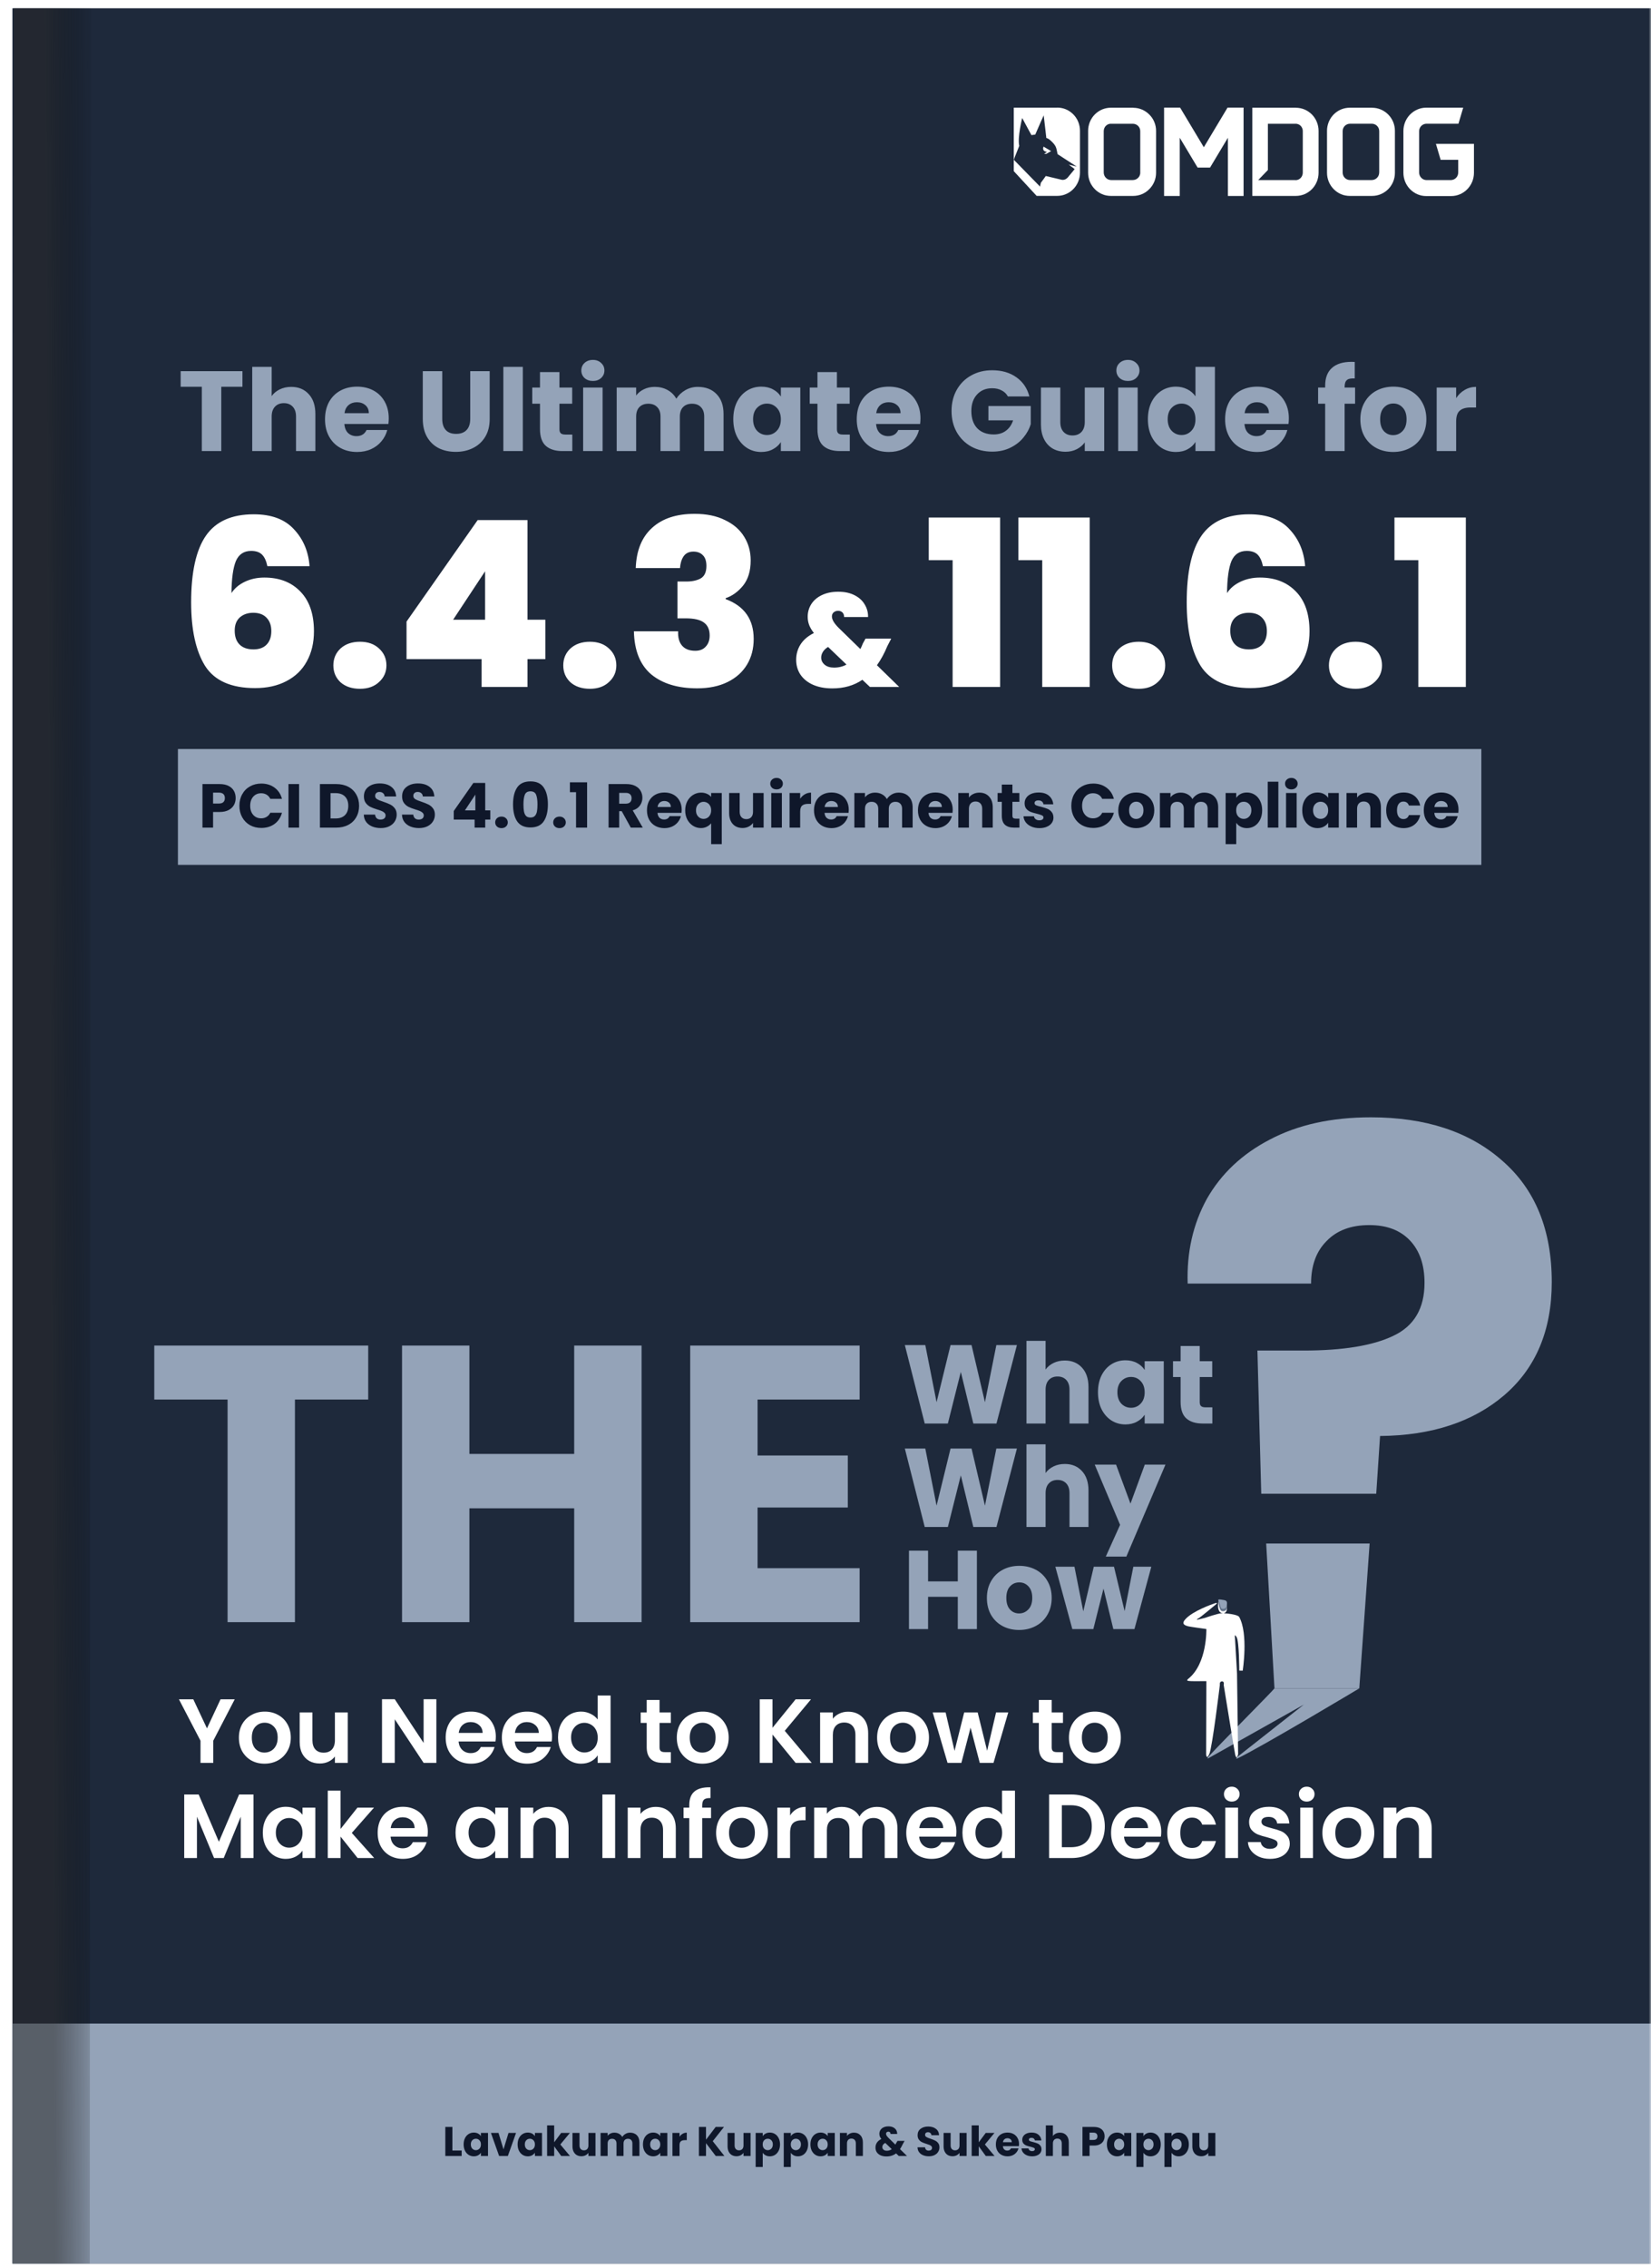 <svg width="399" height="548" viewBox="0 0 399 548" fill="none" xmlns="http://www.w3.org/2000/svg">
<mask id="mask0_1458_4097" style="mask-type:luminance" maskUnits="userSpaceOnUse" x="0" y="0" width="399" height="548">
<path d="M399 0H0.443V548H399V0Z" fill="white"/>
</mask>
<g mask="url(#mask0_1458_4097)">
<path d="M399 2H3V547H399V2Z" fill="#1E293B"/>
<path d="M58.593 89.695V93.463H53.478V109H48.775V93.463H43.66V89.695H58.593ZM70.385 93.49C72.145 93.49 73.557 94.077 74.62 95.25C75.684 96.405 76.215 98 76.215 100.035V109H71.54V100.667C71.54 99.641 71.274 98.843 70.743 98.275C70.211 97.707 69.496 97.422 68.598 97.422C67.699 97.422 66.984 97.707 66.453 98.275C65.921 98.843 65.655 99.641 65.655 100.667V109H60.953V88.65H65.655V95.718C66.132 95.039 66.783 94.498 67.608 94.095C68.433 93.692 69.359 93.49 70.385 93.49ZM93.948 101.08C93.948 101.52 93.921 101.978 93.865 102.455H83.223C83.296 103.408 83.599 104.142 84.13 104.655C84.68 105.15 85.35 105.397 86.138 105.397C87.311 105.397 88.127 104.902 88.585 103.912H93.591C93.334 104.921 92.866 105.828 92.188 106.635C91.528 107.442 90.694 108.074 89.686 108.532C88.677 108.991 87.55 109.22 86.303 109.22C84.8 109.22 83.461 108.899 82.288 108.257C81.115 107.616 80.198 106.699 79.538 105.507C78.878 104.316 78.548 102.922 78.548 101.327C78.548 99.733 78.869 98.339 79.51 97.147C80.171 95.956 81.087 95.039 82.26 94.397C83.434 93.756 84.781 93.435 86.303 93.435C87.788 93.435 89.108 93.747 90.263 94.37C91.418 94.993 92.316 95.882 92.958 97.037C93.618 98.192 93.948 99.54 93.948 101.08ZM89.135 99.843C89.135 99.036 88.861 98.394 88.311 97.918C87.76 97.441 87.073 97.203 86.248 97.203C85.46 97.203 84.79 97.432 84.24 97.89C83.709 98.348 83.379 98.999 83.251 99.843H89.135ZM106.876 89.695V101.245C106.876 102.4 107.16 103.289 107.729 103.912C108.297 104.536 109.131 104.847 110.231 104.847C111.331 104.847 112.175 104.536 112.761 103.912C113.348 103.289 113.641 102.4 113.641 101.245V89.695H118.344V101.217C118.344 102.941 117.977 104.398 117.244 105.59C116.51 106.782 115.52 107.68 114.274 108.285C113.045 108.89 111.67 109.193 110.149 109.193C108.627 109.193 107.261 108.899 106.051 108.312C104.86 107.707 103.915 106.809 103.219 105.617C102.522 104.407 102.174 102.941 102.174 101.217V89.695H106.876ZM126.348 88.65V109H121.646V88.65H126.348ZM138.309 105.012V109H135.916C134.211 109 132.882 108.587 131.929 107.762C130.975 106.919 130.499 105.553 130.499 103.665V97.56H128.629V93.655H130.499V89.915H135.201V93.655H138.281V97.56H135.201V103.72C135.201 104.178 135.311 104.508 135.531 104.71C135.751 104.912 136.118 105.012 136.631 105.012H138.309ZM143.293 92.06C142.468 92.06 141.79 91.822 141.258 91.345C140.745 90.85 140.488 90.245 140.488 89.53C140.488 88.797 140.745 88.192 141.258 87.715C141.79 87.22 142.468 86.972 143.293 86.972C144.1 86.972 144.76 87.22 145.273 87.715C145.805 88.192 146.071 88.797 146.071 89.53C146.071 90.245 145.805 90.85 145.273 91.345C144.76 91.822 144.1 92.06 143.293 92.06ZM145.631 93.655V109H140.928V93.655H145.631ZM168.618 93.49C170.525 93.49 172.038 94.067 173.156 95.222C174.293 96.377 174.861 97.982 174.861 100.035V109H170.186V100.667C170.186 99.677 169.92 98.917 169.388 98.385C168.875 97.835 168.16 97.56 167.243 97.56C166.327 97.56 165.603 97.835 165.071 98.385C164.558 98.917 164.301 99.677 164.301 100.667V109H159.626V100.667C159.626 99.677 159.36 98.917 158.828 98.385C158.315 97.835 157.6 97.56 156.683 97.56C155.767 97.56 155.043 97.835 154.511 98.385C153.998 98.917 153.741 99.677 153.741 100.667V109H149.038V93.655H153.741V95.58C154.218 94.938 154.841 94.434 155.611 94.067C156.381 93.683 157.252 93.49 158.223 93.49C159.378 93.49 160.405 93.737 161.303 94.233C162.22 94.728 162.935 95.433 163.448 96.35C163.98 95.507 164.704 94.819 165.621 94.287C166.538 93.756 167.537 93.49 168.618 93.49ZM177.215 101.3C177.215 99.723 177.508 98.339 178.095 97.147C178.7 95.956 179.516 95.039 180.542 94.397C181.569 93.756 182.715 93.435 183.98 93.435C185.061 93.435 186.006 93.655 186.812 94.095C187.637 94.535 188.27 95.112 188.71 95.828V93.655H193.412V109H188.71V106.827C188.251 107.542 187.61 108.12 186.785 108.56C185.978 109 185.034 109.22 183.952 109.22C182.706 109.22 181.569 108.899 180.542 108.257C179.516 107.597 178.7 106.672 178.095 105.48C177.508 104.27 177.215 102.877 177.215 101.3ZM188.71 101.327C188.71 100.154 188.38 99.228 187.72 98.55C187.078 97.872 186.29 97.532 185.355 97.532C184.42 97.532 183.622 97.872 182.962 98.55C182.321 99.21 182 100.127 182 101.3C182 102.473 182.321 103.408 182.962 104.105C183.622 104.783 184.42 105.122 185.355 105.122C186.29 105.122 187.078 104.783 187.72 104.105C188.38 103.427 188.71 102.501 188.71 101.327ZM205.367 105.012V109H202.974C201.269 109 199.94 108.587 198.987 107.762C198.034 106.919 197.557 105.553 197.557 103.665V97.56H195.687V93.655H197.557V89.915H202.259V93.655H205.339V97.56H202.259V103.72C202.259 104.178 202.369 104.508 202.589 104.71C202.809 104.912 203.176 105.012 203.689 105.012H205.367ZM222.451 101.08C222.451 101.52 222.424 101.978 222.369 102.455H211.726C211.8 103.408 212.102 104.142 212.634 104.655C213.184 105.15 213.853 105.397 214.641 105.397C215.815 105.397 216.63 104.902 217.089 103.912H222.094C221.837 104.921 221.37 105.828 220.691 106.635C220.031 107.442 219.197 108.074 218.189 108.532C217.18 108.991 216.053 109.22 214.806 109.22C213.303 109.22 211.965 108.899 210.791 108.257C209.618 107.616 208.701 106.699 208.041 105.507C207.381 104.316 207.051 102.922 207.051 101.327C207.051 99.733 207.372 98.339 208.014 97.147C208.674 95.956 209.59 95.039 210.764 94.397C211.937 93.756 213.285 93.435 214.806 93.435C216.291 93.435 217.611 93.747 218.766 94.37C219.921 94.993 220.82 95.882 221.461 97.037C222.121 98.192 222.451 99.54 222.451 101.08ZM217.639 99.843C217.639 99.036 217.364 98.394 216.814 97.918C216.264 97.441 215.576 97.203 214.751 97.203C213.963 97.203 213.294 97.432 212.744 97.89C212.212 98.348 211.882 98.999 211.754 99.843H217.639ZM243.575 95.8C243.226 95.158 242.722 94.672 242.062 94.343C241.421 93.994 240.66 93.82 239.78 93.82C238.258 93.82 237.039 94.324 236.122 95.332C235.206 96.323 234.747 97.652 234.747 99.32C234.747 101.098 235.224 102.492 236.177 103.5C237.149 104.49 238.478 104.985 240.165 104.985C241.32 104.985 242.291 104.692 243.08 104.105C243.886 103.518 244.473 102.675 244.84 101.575H238.872V98.11H249.102V102.482C248.754 103.656 248.158 104.747 247.315 105.755C246.49 106.763 245.436 107.579 244.152 108.202C242.869 108.826 241.421 109.138 239.807 109.138C237.901 109.138 236.196 108.725 234.692 107.9C233.207 107.057 232.043 105.892 231.2 104.407C230.375 102.922 229.962 101.227 229.962 99.32C229.962 97.413 230.375 95.718 231.2 94.233C232.043 92.729 233.207 91.565 234.692 90.74C236.177 89.897 237.873 89.475 239.78 89.475C242.09 89.475 244.033 90.034 245.61 91.153C247.205 92.271 248.259 93.82 248.772 95.8H243.575ZM266.859 93.655V109H262.157V106.91C261.68 107.588 261.029 108.138 260.204 108.56C259.398 108.963 258.499 109.165 257.509 109.165C256.336 109.165 255.3 108.908 254.402 108.395C253.504 107.863 252.807 107.102 252.312 106.112C251.817 105.122 251.569 103.958 251.569 102.62V93.655H256.244V101.987C256.244 103.014 256.51 103.812 257.042 104.38C257.574 104.948 258.289 105.232 259.187 105.232C260.104 105.232 260.828 104.948 261.359 104.38C261.891 103.812 262.157 103.014 262.157 101.987V93.655H266.859ZM272.602 92.06C271.777 92.06 271.099 91.822 270.567 91.345C270.054 90.85 269.797 90.245 269.797 89.53C269.797 88.797 270.054 88.192 270.567 87.715C271.099 87.22 271.777 86.972 272.602 86.972C273.409 86.972 274.069 87.22 274.582 87.715C275.114 88.192 275.38 88.797 275.38 89.53C275.38 90.245 275.114 90.85 274.582 91.345C274.069 91.822 273.409 92.06 272.602 92.06ZM274.94 93.655V109H270.237V93.655H274.94ZM277.413 101.3C277.413 99.723 277.706 98.339 278.293 97.147C278.898 95.956 279.713 95.039 280.74 94.397C281.767 93.756 282.913 93.435 284.178 93.435C285.186 93.435 286.103 93.646 286.928 94.067C287.771 94.489 288.431 95.058 288.908 95.772V88.65H293.61V109H288.908V106.8C288.468 107.533 287.835 108.12 287.01 108.56C286.203 109 285.259 109.22 284.178 109.22C282.913 109.22 281.767 108.899 280.74 108.257C279.713 107.597 278.898 106.672 278.293 105.48C277.706 104.27 277.413 102.877 277.413 101.3ZM288.908 101.327C288.908 100.154 288.578 99.228 287.918 98.55C287.276 97.872 286.488 97.532 285.553 97.532C284.618 97.532 283.82 97.872 283.16 98.55C282.518 99.21 282.198 100.127 282.198 101.3C282.198 102.473 282.518 103.408 283.16 104.105C283.82 104.783 284.618 105.122 285.553 105.122C286.488 105.122 287.276 104.783 287.918 104.105C288.578 103.427 288.908 102.501 288.908 101.327ZM311.477 101.08C311.477 101.52 311.45 101.978 311.395 102.455H300.752C300.825 103.408 301.128 104.142 301.66 104.655C302.21 105.15 302.879 105.397 303.667 105.397C304.84 105.397 305.656 104.902 306.115 103.912H311.12C310.863 104.921 310.395 105.828 309.717 106.635C309.057 107.442 308.223 108.074 307.215 108.532C306.206 108.991 305.079 109.22 303.832 109.22C302.329 109.22 300.99 108.899 299.817 108.257C298.644 107.616 297.727 106.699 297.067 105.507C296.407 104.316 296.077 102.922 296.077 101.327C296.077 99.733 296.398 98.339 297.04 97.147C297.7 95.956 298.616 95.039 299.79 94.397C300.963 93.756 302.31 93.435 303.832 93.435C305.317 93.435 306.637 93.747 307.792 94.37C308.947 94.993 309.845 95.882 310.487 97.037C311.147 98.192 311.477 99.54 311.477 101.08ZM306.665 99.843C306.665 99.036 306.39 98.394 305.84 97.918C305.29 97.441 304.602 97.203 303.777 97.203C302.989 97.203 302.32 97.432 301.77 97.89C301.238 98.348 300.908 98.999 300.78 99.843H306.665ZM327.486 97.56H324.956V109H320.253V97.56H318.548V93.655H320.253V93.215C320.253 91.327 320.794 89.897 321.876 88.925C322.957 87.935 324.543 87.44 326.633 87.44C326.981 87.44 327.238 87.449 327.403 87.468V91.455C326.505 91.4 325.872 91.528 325.506 91.84C325.139 92.152 324.956 92.711 324.956 93.517V93.655H327.486V97.56ZM336.68 109.22C335.177 109.22 333.82 108.899 332.61 108.257C331.419 107.616 330.474 106.699 329.778 105.507C329.099 104.316 328.76 102.922 328.76 101.327C328.76 99.751 329.109 98.367 329.805 97.175C330.502 95.965 331.455 95.039 332.665 94.397C333.875 93.756 335.232 93.435 336.735 93.435C338.239 93.435 339.595 93.756 340.805 94.397C342.015 95.039 342.969 95.965 343.665 97.175C344.362 98.367 344.71 99.751 344.71 101.327C344.71 102.904 344.353 104.297 343.638 105.507C342.941 106.699 341.979 107.616 340.75 108.257C339.54 108.899 338.184 109.22 336.68 109.22ZM336.68 105.15C337.579 105.15 338.339 104.82 338.963 104.16C339.604 103.5 339.925 102.556 339.925 101.327C339.925 100.099 339.614 99.155 338.99 98.495C338.385 97.835 337.634 97.505 336.735 97.505C335.819 97.505 335.058 97.835 334.453 98.495C333.848 99.137 333.545 100.081 333.545 101.327C333.545 102.556 333.839 103.5 334.425 104.16C335.03 104.82 335.782 105.15 336.68 105.15ZM351.908 96.213C352.458 95.369 353.145 94.709 353.97 94.233C354.795 93.737 355.712 93.49 356.72 93.49V98.468H355.428C354.254 98.468 353.374 98.724 352.788 99.237C352.201 99.733 351.908 100.612 351.908 101.877V109H347.205V93.655H351.908V96.213Z" fill="#94A3B8"/>
<path d="M64.617 136.824C64.356 135.555 63.927 134.621 63.329 134.024C62.732 133.427 61.855 133.128 60.697 133.128C58.943 133.128 57.711 133.949 57.001 135.592C56.329 137.235 55.975 139.811 55.937 143.32C56.684 142.163 57.767 141.248 59.185 140.576C60.604 139.904 62.172 139.568 63.889 139.568C67.511 139.568 70.404 140.688 72.569 142.928C74.772 145.168 75.873 148.379 75.873 152.56C75.873 155.323 75.295 157.749 74.137 159.84C73.017 161.893 71.375 163.48 69.209 164.6C67.081 165.72 64.561 166.28 61.649 166.28C55.863 166.28 51.831 164.488 49.553 160.904C47.313 157.283 46.193 152.168 46.193 145.56C46.193 138.243 47.388 132.867 49.777 129.432C52.167 125.997 56.012 124.28 61.313 124.28C65.607 124.28 68.855 125.493 71.057 127.92C73.297 130.309 74.548 133.277 74.809 136.824H64.617ZM61.201 148.08C59.895 148.08 58.812 148.453 57.953 149.2C57.132 149.947 56.721 151.011 56.721 152.392C56.721 153.848 57.113 154.968 57.897 155.752C58.681 156.536 59.801 156.928 61.257 156.928C62.601 156.928 63.647 156.555 64.393 155.808C65.177 155.024 65.569 153.923 65.569 152.504C65.569 151.123 65.177 150.04 64.393 149.256C63.647 148.472 62.583 148.08 61.201 148.08ZM87.004 166.448C85.063 166.448 83.495 165.925 82.3 164.88C81.143 163.797 80.564 162.435 80.564 160.792C80.564 159.149 81.143 157.787 82.3 156.704C83.495 155.621 85.063 155.08 87.004 155.08C88.908 155.08 90.439 155.621 91.596 156.704C92.791 157.787 93.388 159.149 93.388 160.792C93.388 162.397 92.791 163.741 91.596 164.824C90.439 165.907 88.908 166.448 87.004 166.448ZM98.248 159.28V150.208L115.44 125.68H127.48V149.76H131.792V159.28H127.48V166H116.392V159.28H98.248ZM117.232 138.056L109.504 149.76H117.232V138.056ZM142.566 166.448C140.625 166.448 139.057 165.925 137.862 164.88C136.705 163.797 136.126 162.435 136.126 160.792C136.126 159.149 136.705 157.787 137.862 156.704C139.057 155.621 140.625 155.08 142.566 155.08C144.47 155.08 146.001 155.621 147.158 156.704C148.353 157.787 148.95 159.149 148.95 160.792C148.95 162.397 148.353 163.741 147.158 164.824C146.001 165.907 144.47 166.448 142.566 166.448ZM153.642 137.272C153.791 133.053 155.098 129.824 157.562 127.584C160.026 125.307 163.461 124.168 167.866 124.168C170.741 124.168 173.186 124.672 175.202 125.68C177.255 126.651 178.805 127.995 179.85 129.712C180.895 131.392 181.418 133.296 181.418 135.424C181.418 137.963 180.802 139.997 179.57 141.528C178.338 143.021 176.938 144.029 175.37 144.552V144.776C179.887 146.456 182.146 149.667 182.146 154.408C182.146 156.76 181.605 158.832 180.522 160.624C179.439 162.416 177.871 163.816 175.818 164.824C173.765 165.832 171.319 166.336 168.482 166.336C163.815 166.336 160.119 165.216 157.394 162.976C154.706 160.699 153.306 157.227 153.194 152.56H163.89C163.815 154.053 164.133 155.211 164.842 156.032C165.551 156.853 166.615 157.264 168.034 157.264C169.117 157.264 169.957 156.928 170.554 156.256C171.189 155.584 171.506 154.688 171.506 153.568C171.506 152.149 171.039 151.104 170.106 150.432C169.21 149.76 167.735 149.424 165.682 149.424H163.722V140.52H165.626C167.045 140.557 168.239 140.333 169.21 139.848C170.218 139.325 170.722 138.299 170.722 136.768C170.722 135.611 170.442 134.752 169.882 134.192C169.322 133.595 168.557 133.296 167.586 133.296C166.503 133.296 165.701 133.688 165.178 134.472C164.693 135.219 164.413 136.152 164.338 137.272H153.642ZM210.235 166L208.411 164.272C206.384 165.659 203.963 166.352 201.147 166.352C199.376 166.352 197.829 166.064 196.507 165.488C195.205 164.912 194.192 164.101 193.467 163.056C192.763 162.011 192.411 160.805 192.411 159.44C192.411 158.075 192.763 156.837 193.467 155.728C194.192 154.597 195.269 153.68 196.699 152.976C196.165 152.293 195.781 151.643 195.547 151.024C195.312 150.405 195.195 149.744 195.195 149.04C195.195 147.931 195.483 146.917 196.059 146C196.635 145.083 197.477 144.357 198.587 143.824C199.717 143.269 201.051 142.992 202.587 142.992C204.144 142.992 205.467 143.28 206.555 143.856C207.643 144.411 208.453 145.157 208.987 146.096C209.541 147.013 209.808 148.016 209.787 149.104H203.995C203.995 148.613 203.856 148.24 203.579 147.984C203.301 147.728 202.96 147.6 202.555 147.6C202.128 147.6 201.765 147.728 201.467 147.984C201.189 148.219 201.051 148.549 201.051 148.976C201.051 149.723 201.584 150.629 202.651 151.696L207.931 156.848C208.123 156.464 208.325 156.005 208.539 155.472L209.179 154.32H215.387L214.459 156.112C213.691 157.947 212.848 159.493 211.931 160.752L217.307 166H210.235ZM201.563 161.328C202.693 161.328 203.696 161.083 204.571 160.592L200.123 156.336C199.568 156.677 199.152 157.072 198.875 157.52C198.597 157.968 198.459 158.427 198.459 158.896C198.459 159.579 198.736 160.155 199.291 160.624C199.845 161.093 200.603 161.328 201.563 161.328ZM224.454 135.368V125.064H241.702V166H230.222V135.368H224.454ZM246.111 135.368V125.064H263.359V166H251.879V135.368H246.111ZM275.215 166.448C273.273 166.448 271.705 165.925 270.511 164.88C269.353 163.797 268.775 162.435 268.775 160.792C268.775 159.149 269.353 157.787 270.511 156.704C271.705 155.621 273.273 155.08 275.215 155.08C277.119 155.08 278.649 155.621 279.807 156.704C281.001 157.787 281.599 159.149 281.599 160.792C281.599 162.397 281.001 163.741 279.807 164.824C278.649 165.907 277.119 166.448 275.215 166.448ZM305.219 136.824C304.957 135.555 304.528 134.621 303.931 134.024C303.333 133.427 302.456 133.128 301.299 133.128C299.544 133.128 298.312 133.949 297.603 135.592C296.931 137.235 296.576 139.811 296.539 143.32C297.285 142.163 298.368 141.248 299.787 140.576C301.205 139.904 302.773 139.568 304.491 139.568C308.112 139.568 311.005 140.688 313.171 142.928C315.373 145.168 316.475 148.379 316.475 152.56C316.475 155.323 315.896 157.749 314.739 159.84C313.619 161.893 311.976 163.48 309.811 164.6C307.683 165.72 305.163 166.28 302.251 166.28C296.464 166.28 292.432 164.488 290.155 160.904C287.915 157.283 286.795 152.168 286.795 145.56C286.795 138.243 287.989 132.867 290.379 129.432C292.768 125.997 296.613 124.28 301.915 124.28C306.208 124.28 309.456 125.493 311.659 127.92C313.899 130.309 315.149 133.277 315.411 136.824H305.219ZM301.803 148.08C300.496 148.08 299.413 148.453 298.555 149.2C297.733 149.947 297.323 151.011 297.323 152.392C297.323 153.848 297.715 154.968 298.499 155.752C299.283 156.536 300.403 156.928 301.859 156.928C303.203 156.928 304.248 156.555 304.995 155.808C305.779 155.024 306.171 153.923 306.171 152.504C306.171 151.123 305.779 150.04 304.995 149.256C304.248 148.472 303.184 148.08 301.803 148.08ZM327.605 166.448C325.664 166.448 324.096 165.925 322.901 164.88C321.744 163.797 321.165 162.435 321.165 160.792C321.165 159.149 321.744 157.787 322.901 156.704C324.096 155.621 325.664 155.08 327.605 155.08C329.509 155.08 331.04 155.621 332.197 156.704C333.392 157.787 333.989 159.149 333.989 160.792C333.989 162.397 333.392 163.741 332.197 164.824C331.04 165.907 329.509 166.448 327.605 166.448ZM337.001 135.368V125.064H354.249V166H342.769V135.368H337.001Z" fill="white"/>
<path d="M358 181H43V209H358V181Z" fill="#94A3B8"/>
<path d="M56.955 192.86C56.955 193.47 56.815 194.03 56.535 194.54C56.255 195.04 55.825 195.445 55.245 195.755C54.665 196.065 53.945 196.22 53.085 196.22H51.495V200H48.93V189.47H53.085C53.925 189.47 54.635 189.615 55.215 189.905C55.795 190.195 56.23 190.595 56.52 191.105C56.81 191.615 56.955 192.2 56.955 192.86ZM52.89 194.18C53.38 194.18 53.745 194.065 53.985 193.835C54.225 193.605 54.345 193.28 54.345 192.86C54.345 192.44 54.225 192.115 53.985 191.885C53.745 191.655 53.38 191.54 52.89 191.54H51.495V194.18H52.89ZM57.855 194.72C57.855 193.68 58.08 192.755 58.53 191.945C58.98 191.125 59.605 190.49 60.405 190.04C61.215 189.58 62.13 189.35 63.15 189.35C64.4 189.35 65.47 189.68 66.36 190.34C67.25 191 67.845 191.9 68.145 193.04H65.325C65.115 192.6 64.815 192.265 64.425 192.035C64.045 191.805 63.61 191.69 63.12 191.69C62.33 191.69 61.69 191.965 61.2 192.515C60.71 193.065 60.465 193.8 60.465 194.72C60.465 195.64 60.71 196.375 61.2 196.925C61.69 197.475 62.33 197.75 63.12 197.75C63.61 197.75 64.045 197.635 64.425 197.405C64.815 197.175 65.115 196.84 65.325 196.4H68.145C67.845 197.54 67.25 198.44 66.36 199.1C65.47 199.75 64.4 200.075 63.15 200.075C62.13 200.075 61.215 199.85 60.405 199.4C59.605 198.94 58.98 198.305 58.53 197.495C58.08 196.685 57.855 195.76 57.855 194.72ZM72.281 189.47V200H69.716V189.47H72.281ZM81.263 189.47C82.373 189.47 83.343 189.69 84.173 190.13C85.003 190.57 85.643 191.19 86.093 191.99C86.553 192.78 86.783 193.695 86.783 194.735C86.783 195.765 86.553 196.68 86.093 197.48C85.643 198.28 84.998 198.9 84.158 199.34C83.328 199.78 82.363 200 81.263 200H77.318V189.47H81.263ZM81.098 197.78C82.068 197.78 82.823 197.515 83.363 196.985C83.903 196.455 84.173 195.705 84.173 194.735C84.173 193.765 83.903 193.01 83.363 192.47C82.823 191.93 82.068 191.66 81.098 191.66H79.883V197.78H81.098ZM92.027 200.105C91.257 200.105 90.567 199.98 89.957 199.73C89.347 199.48 88.857 199.11 88.487 198.62C88.127 198.13 87.937 197.54 87.917 196.85H90.647C90.687 197.24 90.822 197.54 91.052 197.75C91.282 197.95 91.582 198.05 91.952 198.05C92.332 198.05 92.632 197.965 92.852 197.795C93.072 197.615 93.182 197.37 93.182 197.06C93.182 196.8 93.092 196.585 92.912 196.415C92.742 196.245 92.527 196.105 92.267 195.995C92.017 195.885 91.657 195.76 91.187 195.62C90.507 195.41 89.952 195.2 89.522 194.99C89.092 194.78 88.722 194.47 88.412 194.06C88.102 193.65 87.947 193.115 87.947 192.455C87.947 191.475 88.302 190.71 89.012 190.16C89.722 189.6 90.647 189.32 91.787 189.32C92.947 189.32 93.882 189.6 94.592 190.16C95.302 190.71 95.682 191.48 95.732 192.47H92.957C92.937 192.13 92.812 191.865 92.582 191.675C92.352 191.475 92.057 191.375 91.697 191.375C91.387 191.375 91.137 191.46 90.947 191.63C90.757 191.79 90.662 192.025 90.662 192.335C90.662 192.675 90.822 192.94 91.142 193.13C91.462 193.32 91.962 193.525 92.642 193.745C93.322 193.975 93.872 194.195 94.292 194.405C94.722 194.615 95.092 194.92 95.402 195.32C95.712 195.72 95.867 196.235 95.867 196.865C95.867 197.465 95.712 198.01 95.402 198.5C95.102 198.99 94.662 199.38 94.082 199.67C93.502 199.96 92.817 200.105 92.027 200.105ZM101.256 200.105C100.486 200.105 99.795 199.98 99.185 199.73C98.575 199.48 98.085 199.11 97.715 198.62C97.355 198.13 97.165 197.54 97.145 196.85H99.875C99.915 197.24 100.051 197.54 100.281 197.75C100.511 197.95 100.811 198.05 101.181 198.05C101.561 198.05 101.861 197.965 102.081 197.795C102.301 197.615 102.411 197.37 102.411 197.06C102.411 196.8 102.321 196.585 102.141 196.415C101.971 196.245 101.756 196.105 101.496 195.995C101.246 195.885 100.886 195.76 100.416 195.62C99.735 195.41 99.18 195.2 98.75 194.99C98.32 194.78 97.95 194.47 97.64 194.06C97.33 193.65 97.175 193.115 97.175 192.455C97.175 191.475 97.53 190.71 98.24 190.16C98.95 189.6 99.875 189.32 101.016 189.32C102.176 189.32 103.111 189.6 103.821 190.16C104.531 190.71 104.911 191.48 104.961 192.47H102.186C102.166 192.13 102.041 191.865 101.811 191.675C101.581 191.475 101.286 191.375 100.926 191.375C100.616 191.375 100.366 191.46 100.176 191.63C99.985 191.79 99.89 192.025 99.89 192.335C99.89 192.675 100.051 192.94 100.371 193.13C100.691 193.32 101.191 193.525 101.871 193.745C102.551 193.975 103.101 194.195 103.521 194.405C103.951 194.615 104.321 194.92 104.631 195.32C104.941 195.72 105.096 196.235 105.096 196.865C105.096 197.465 104.941 198.01 104.631 198.5C104.331 198.99 103.891 199.38 103.311 199.67C102.731 199.96 102.046 200.105 101.256 200.105ZM109.658 198.05V195.98L114.398 189.2H117.263V195.83H118.493V198.05H117.263V200H114.698V198.05H109.658ZM114.878 192.02L112.358 195.83H114.878V192.02ZM121.204 200.12C120.754 200.12 120.384 199.99 120.094 199.73C119.814 199.46 119.674 199.13 119.674 198.74C119.674 198.34 119.814 198.005 120.094 197.735C120.384 197.465 120.754 197.33 121.204 197.33C121.644 197.33 122.004 197.465 122.284 197.735C122.574 198.005 122.719 198.34 122.719 198.74C122.719 199.13 122.574 199.46 122.284 199.73C122.004 199.99 121.644 200.12 121.204 200.12ZM123.983 194.375C123.983 192.655 124.313 191.3 124.973 190.31C125.643 189.32 126.718 188.825 128.198 188.825C129.678 188.825 130.748 189.32 131.408 190.31C132.078 191.3 132.413 192.655 132.413 194.375C132.413 196.115 132.078 197.48 131.408 198.47C130.748 199.46 129.678 199.955 128.198 199.955C126.718 199.955 125.643 199.46 124.973 198.47C124.313 197.48 123.983 196.115 123.983 194.375ZM129.893 194.375C129.893 193.365 129.783 192.59 129.563 192.05C129.343 191.5 128.888 191.225 128.198 191.225C127.508 191.225 127.053 191.5 126.833 192.05C126.613 192.59 126.503 193.365 126.503 194.375C126.503 195.055 126.543 195.62 126.623 196.07C126.703 196.51 126.863 196.87 127.103 197.15C127.353 197.42 127.718 197.555 128.198 197.555C128.678 197.555 129.038 197.42 129.278 197.15C129.528 196.87 129.693 196.51 129.773 196.07C129.853 195.62 129.893 195.055 129.893 194.375ZM135.223 200.12C134.773 200.12 134.403 199.99 134.113 199.73C133.833 199.46 133.693 199.13 133.693 198.74C133.693 198.34 133.833 198.005 134.113 197.735C134.403 197.465 134.773 197.33 135.223 197.33C135.663 197.33 136.023 197.465 136.303 197.735C136.593 198.005 136.738 198.34 136.738 198.74C136.738 199.13 136.593 199.46 136.303 199.73C136.023 199.99 135.663 200.12 135.223 200.12ZM137.731 191.435V189.05H141.886V200H139.216V191.435H137.731ZM152.445 200L150.255 196.025H149.64V200H147.075V189.47H151.38C152.21 189.47 152.915 189.615 153.495 189.905C154.085 190.195 154.525 190.595 154.815 191.105C155.105 191.605 155.25 192.165 155.25 192.785C155.25 193.485 155.05 194.11 154.65 194.66C154.26 195.21 153.68 195.6 152.91 195.83L155.34 200H152.445ZM149.64 194.21H151.23C151.7 194.21 152.05 194.095 152.28 193.865C152.52 193.635 152.64 193.31 152.64 192.89C152.64 192.49 152.52 192.175 152.28 191.945C152.05 191.715 151.7 191.6 151.23 191.6H149.64V194.21ZM164.75 195.68C164.75 195.92 164.735 196.17 164.705 196.43H158.9C158.94 196.95 159.105 197.35 159.395 197.63C159.695 197.9 160.06 198.035 160.49 198.035C161.13 198.035 161.575 197.765 161.825 197.225H164.555C164.415 197.775 164.16 198.27 163.79 198.71C163.43 199.15 162.975 199.495 162.425 199.745C161.875 199.995 161.26 200.12 160.58 200.12C159.76 200.12 159.03 199.945 158.39 199.595C157.75 199.245 157.25 198.745 156.89 198.095C156.53 197.445 156.35 196.685 156.35 195.815C156.35 194.945 156.525 194.185 156.875 193.535C157.235 192.885 157.735 192.385 158.375 192.035C159.015 191.685 159.75 191.51 160.58 191.51C161.39 191.51 162.11 191.68 162.74 192.02C163.37 192.36 163.86 192.845 164.21 193.475C164.57 194.105 164.75 194.84 164.75 195.68ZM162.125 195.005C162.125 194.565 161.975 194.215 161.675 193.955C161.375 193.695 161 193.565 160.55 193.565C160.12 193.565 159.755 193.69 159.455 193.94C159.165 194.19 158.985 194.545 158.915 195.005H162.125ZM165.593 195.83C165.593 195 165.763 194.26 166.103 193.61C166.453 192.96 166.918 192.455 167.498 192.095C168.088 191.725 168.728 191.54 169.418 191.54C169.948 191.54 170.423 191.635 170.843 191.825C171.263 192.005 171.603 192.26 171.863 192.59V191.63H174.428V203.99H171.863V198.95C171.573 199.3 171.218 199.58 170.798 199.79C170.388 200 169.918 200.105 169.388 200.105C168.708 200.105 168.078 199.925 167.498 199.565C166.918 199.205 166.453 198.7 166.103 198.05C165.763 197.4 165.593 196.66 165.593 195.83ZM171.863 195.815C171.863 195.365 171.773 194.99 171.593 194.69C171.423 194.38 171.198 194.15 170.918 194C170.638 193.84 170.343 193.76 170.033 193.76C169.733 193.76 169.443 193.84 169.163 194C168.883 194.15 168.653 194.38 168.473 194.69C168.293 195 168.203 195.38 168.203 195.83C168.203 196.28 168.293 196.66 168.473 196.97C168.653 197.27 168.883 197.5 169.163 197.66C169.443 197.81 169.733 197.885 170.033 197.885C170.333 197.885 170.623 197.81 170.903 197.66C171.193 197.5 171.423 197.265 171.593 196.955C171.773 196.645 171.863 196.265 171.863 195.815ZM184.549 191.63V200H181.984V198.86C181.724 199.23 181.369 199.53 180.919 199.76C180.479 199.98 179.989 200.09 179.449 200.09C178.809 200.09 178.244 199.95 177.754 199.67C177.264 199.38 176.884 198.965 176.614 198.425C176.344 197.885 176.209 197.25 176.209 196.52V191.63H178.759V196.175C178.759 196.735 178.904 197.17 179.194 197.48C179.484 197.79 179.874 197.945 180.364 197.945C180.864 197.945 181.259 197.79 181.549 197.48C181.839 197.17 181.984 196.735 181.984 196.175V191.63H184.549ZM187.681 190.76C187.231 190.76 186.861 190.63 186.571 190.37C186.291 190.1 186.151 189.77 186.151 189.38C186.151 188.98 186.291 188.65 186.571 188.39C186.861 188.12 187.231 187.985 187.681 187.985C188.121 187.985 188.481 188.12 188.761 188.39C189.051 188.65 189.196 188.98 189.196 189.38C189.196 189.77 189.051 190.1 188.761 190.37C188.481 190.63 188.121 190.76 187.681 190.76ZM188.956 191.63V200H186.391V191.63H188.956ZM193.38 193.025C193.68 192.565 194.055 192.205 194.505 191.945C194.955 191.675 195.455 191.54 196.005 191.54V194.255H195.3C194.66 194.255 194.18 194.395 193.86 194.675C193.54 194.945 193.38 195.425 193.38 196.115V200H190.815V191.63H193.38V193.025ZM205.121 195.68C205.121 195.92 205.106 196.17 205.076 196.43H199.271C199.311 196.95 199.476 197.35 199.766 197.63C200.066 197.9 200.431 198.035 200.861 198.035C201.501 198.035 201.946 197.765 202.196 197.225H204.926C204.786 197.775 204.531 198.27 204.161 198.71C203.801 199.15 203.346 199.495 202.796 199.745C202.246 199.995 201.631 200.12 200.951 200.12C200.131 200.12 199.401 199.945 198.761 199.595C198.121 199.245 197.621 198.745 197.261 198.095C196.901 197.445 196.721 196.685 196.721 195.815C196.721 194.945 196.896 194.185 197.246 193.535C197.606 192.885 198.106 192.385 198.746 192.035C199.386 191.685 200.121 191.51 200.951 191.51C201.761 191.51 202.481 191.68 203.111 192.02C203.741 192.36 204.231 192.845 204.581 193.475C204.941 194.105 205.121 194.84 205.121 195.68ZM202.496 195.005C202.496 194.565 202.346 194.215 202.046 193.955C201.746 193.695 201.371 193.565 200.921 193.565C200.491 193.565 200.126 193.69 199.826 193.94C199.536 194.19 199.356 194.545 199.286 195.005H202.496ZM217.154 191.54C218.194 191.54 219.019 191.855 219.629 192.485C220.249 193.115 220.559 193.99 220.559 195.11V200H218.009V195.455C218.009 194.915 217.864 194.5 217.574 194.21C217.294 193.91 216.904 193.76 216.404 193.76C215.904 193.76 215.509 193.91 215.219 194.21C214.939 194.5 214.799 194.915 214.799 195.455V200H212.249V195.455C212.249 194.915 212.104 194.5 211.814 194.21C211.534 193.91 211.144 193.76 210.644 193.76C210.144 193.76 209.749 193.91 209.459 194.21C209.179 194.5 209.039 194.915 209.039 195.455V200H206.474V191.63H209.039V192.68C209.299 192.33 209.639 192.055 210.059 191.855C210.479 191.645 210.954 191.54 211.484 191.54C212.114 191.54 212.674 191.675 213.164 191.945C213.664 192.215 214.054 192.6 214.334 193.1C214.624 192.64 215.019 192.265 215.519 191.975C216.019 191.685 216.564 191.54 217.154 191.54ZM230.243 195.68C230.243 195.92 230.228 196.17 230.198 196.43H224.393C224.433 196.95 224.598 197.35 224.888 197.63C225.188 197.9 225.553 198.035 225.983 198.035C226.623 198.035 227.068 197.765 227.318 197.225H230.048C229.908 197.775 229.653 198.27 229.283 198.71C228.923 199.15 228.468 199.495 227.918 199.745C227.368 199.995 226.753 200.12 226.073 200.12C225.253 200.12 224.523 199.945 223.883 199.595C223.243 199.245 222.743 198.745 222.383 198.095C222.023 197.445 221.843 196.685 221.843 195.815C221.843 194.945 222.018 194.185 222.368 193.535C222.728 192.885 223.228 192.385 223.868 192.035C224.508 191.685 225.243 191.51 226.073 191.51C226.883 191.51 227.603 191.68 228.233 192.02C228.863 192.36 229.353 192.845 229.703 193.475C230.063 194.105 230.243 194.84 230.243 195.68ZM227.618 195.005C227.618 194.565 227.468 194.215 227.168 193.955C226.868 193.695 226.493 193.565 226.043 193.565C225.613 193.565 225.248 193.69 224.948 193.94C224.658 194.19 224.478 194.545 224.408 195.005H227.618ZM236.696 191.54C237.676 191.54 238.456 191.86 239.036 192.5C239.626 193.13 239.921 194 239.921 195.11V200H237.371V195.455C237.371 194.895 237.226 194.46 236.936 194.15C236.646 193.84 236.256 193.685 235.766 193.685C235.276 193.685 234.886 193.84 234.596 194.15C234.306 194.46 234.161 194.895 234.161 195.455V200H231.596V191.63H234.161V192.74C234.421 192.37 234.771 192.08 235.211 191.87C235.651 191.65 236.146 191.54 236.696 191.54ZM246.368 197.825V200H245.063C244.133 200 243.408 199.775 242.888 199.325C242.368 198.865 242.108 198.12 242.108 197.09V193.76H241.088V191.63H242.108V189.59H244.673V191.63H246.353V193.76H244.673V197.12C244.673 197.37 244.733 197.55 244.853 197.66C244.973 197.77 245.173 197.825 245.453 197.825H246.368ZM251.202 200.12C250.472 200.12 249.822 199.995 249.252 199.745C248.682 199.495 248.232 199.155 247.902 198.725C247.572 198.285 247.387 197.795 247.347 197.255H249.882C249.912 197.545 250.047 197.78 250.287 197.96C250.527 198.14 250.822 198.23 251.172 198.23C251.492 198.23 251.737 198.17 251.907 198.05C252.087 197.92 252.177 197.755 252.177 197.555C252.177 197.315 252.052 197.14 251.802 197.03C251.552 196.91 251.147 196.78 250.587 196.64C249.987 196.5 249.487 196.355 249.087 196.205C248.687 196.045 248.342 195.8 248.052 195.47C247.762 195.13 247.617 194.675 247.617 194.105C247.617 193.625 247.747 193.19 248.007 192.8C248.277 192.4 248.667 192.085 249.177 191.855C249.697 191.625 250.312 191.51 251.022 191.51C252.072 191.51 252.897 191.77 253.497 192.29C254.107 192.81 254.457 193.5 254.547 194.36H252.177C252.137 194.07 252.007 193.84 251.787 193.67C251.577 193.5 251.297 193.415 250.947 193.415C250.647 193.415 250.417 193.475 250.257 193.595C250.097 193.705 250.017 193.86 250.017 194.06C250.017 194.3 250.142 194.48 250.392 194.6C250.652 194.72 251.052 194.84 251.592 194.96C252.212 195.12 252.717 195.28 253.107 195.44C253.497 195.59 253.837 195.84 254.127 196.19C254.427 196.53 254.582 196.99 254.592 197.57C254.592 198.06 254.452 198.5 254.172 198.89C253.902 199.27 253.507 199.57 252.987 199.79C252.477 200.01 251.882 200.12 251.202 200.12ZM258.905 194.72C258.905 193.68 259.13 192.755 259.58 191.945C260.03 191.125 260.655 190.49 261.455 190.04C262.265 189.58 263.18 189.35 264.2 189.35C265.45 189.35 266.52 189.68 267.41 190.34C268.3 191 268.895 191.9 269.195 193.04H266.375C266.165 192.6 265.865 192.265 265.475 192.035C265.095 191.805 264.66 191.69 264.17 191.69C263.38 191.69 262.74 191.965 262.25 192.515C261.76 193.065 261.515 193.8 261.515 194.72C261.515 195.64 261.76 196.375 262.25 196.925C262.74 197.475 263.38 197.75 264.17 197.75C264.66 197.75 265.095 197.635 265.475 197.405C265.865 197.175 266.165 196.84 266.375 196.4H269.195C268.895 197.54 268.3 198.44 267.41 199.1C266.52 199.75 265.45 200.075 264.2 200.075C263.18 200.075 262.265 199.85 261.455 199.4C260.655 198.94 260.03 198.305 259.58 197.495C259.13 196.685 258.905 195.76 258.905 194.72ZM274.576 200.12C273.756 200.12 273.016 199.945 272.356 199.595C271.706 199.245 271.191 198.745 270.811 198.095C270.441 197.445 270.256 196.685 270.256 195.815C270.256 194.955 270.446 194.2 270.826 193.55C271.206 192.89 271.726 192.385 272.386 192.035C273.046 191.685 273.786 191.51 274.606 191.51C275.426 191.51 276.166 191.685 276.826 192.035C277.486 192.385 278.006 192.89 278.386 193.55C278.766 194.2 278.956 194.955 278.956 195.815C278.956 196.675 278.761 197.435 278.371 198.095C277.991 198.745 277.466 199.245 276.796 199.595C276.136 199.945 275.396 200.12 274.576 200.12ZM274.576 197.9C275.066 197.9 275.481 197.72 275.821 197.36C276.171 197 276.346 196.485 276.346 195.815C276.346 195.145 276.176 194.63 275.836 194.27C275.506 193.91 275.096 193.73 274.606 193.73C274.106 193.73 273.691 193.91 273.361 194.27C273.031 194.62 272.866 195.135 272.866 195.815C272.866 196.485 273.026 197 273.346 197.36C273.676 197.72 274.086 197.9 274.576 197.9ZM290.997 191.54C292.037 191.54 292.862 191.855 293.472 192.485C294.092 193.115 294.402 193.99 294.402 195.11V200H291.852V195.455C291.852 194.915 291.707 194.5 291.417 194.21C291.137 193.91 290.747 193.76 290.247 193.76C289.747 193.76 289.352 193.91 289.062 194.21C288.782 194.5 288.642 194.915 288.642 195.455V200H286.092V195.455C286.092 194.915 285.947 194.5 285.657 194.21C285.377 193.91 284.987 193.76 284.487 193.76C283.987 193.76 283.592 193.91 283.302 194.21C283.022 194.5 282.882 194.915 282.882 195.455V200H280.317V191.63H282.882V192.68C283.142 192.33 283.482 192.055 283.902 191.855C284.322 191.645 284.797 191.54 285.327 191.54C285.957 191.54 286.517 191.675 287.007 191.945C287.507 192.215 287.897 192.6 288.177 193.1C288.467 192.64 288.862 192.265 289.362 191.975C289.862 191.685 290.407 191.54 290.997 191.54ZM298.761 192.815C299.011 192.425 299.356 192.11 299.796 191.87C300.236 191.63 300.751 191.51 301.341 191.51C302.031 191.51 302.656 191.685 303.216 192.035C303.776 192.385 304.216 192.885 304.536 193.535C304.866 194.185 305.031 194.94 305.031 195.8C305.031 196.66 304.866 197.42 304.536 198.08C304.216 198.73 303.776 199.235 303.216 199.595C302.656 199.945 302.031 200.12 301.341 200.12C300.761 200.12 300.246 200 299.796 199.76C299.356 199.52 299.011 199.21 298.761 198.83V203.99H296.196V191.63H298.761V192.815ZM302.421 195.8C302.421 195.16 302.241 194.66 301.881 194.3C301.531 193.93 301.096 193.745 300.576 193.745C300.066 193.745 299.631 193.93 299.271 194.3C298.921 194.67 298.746 195.175 298.746 195.815C298.746 196.455 298.921 196.96 299.271 197.33C299.631 197.7 300.066 197.885 300.576 197.885C301.086 197.885 301.521 197.7 301.881 197.33C302.241 196.95 302.421 196.44 302.421 195.8ZM308.941 188.9V200H306.376V188.9H308.941ZM312.09 190.76C311.64 190.76 311.27 190.63 310.98 190.37C310.7 190.1 310.56 189.77 310.56 189.38C310.56 188.98 310.7 188.65 310.98 188.39C311.27 188.12 311.64 187.985 312.09 187.985C312.53 187.985 312.89 188.12 313.17 188.39C313.46 188.65 313.605 188.98 313.605 189.38C313.605 189.77 313.46 190.1 313.17 190.37C312.89 190.63 312.53 190.76 312.09 190.76ZM313.365 191.63V200H310.8V191.63H313.365ZM314.714 195.8C314.714 194.94 314.874 194.185 315.194 193.535C315.524 192.885 315.969 192.385 316.529 192.035C317.089 191.685 317.714 191.51 318.404 191.51C318.994 191.51 319.509 191.63 319.949 191.87C320.399 192.11 320.744 192.425 320.984 192.815V191.63H323.549V200H320.984V198.815C320.734 199.205 320.384 199.52 319.934 199.76C319.494 200 318.979 200.12 318.389 200.12C317.709 200.12 317.089 199.945 316.529 199.595C315.969 199.235 315.524 198.73 315.194 198.08C314.874 197.42 314.714 196.66 314.714 195.8ZM320.984 195.815C320.984 195.175 320.804 194.67 320.444 194.3C320.094 193.93 319.664 193.745 319.154 193.745C318.644 193.745 318.209 193.93 317.849 194.3C317.499 194.66 317.324 195.16 317.324 195.8C317.324 196.44 317.499 196.95 317.849 197.33C318.209 197.7 318.644 197.885 319.154 197.885C319.664 197.885 320.094 197.7 320.444 197.33C320.804 196.96 320.984 196.455 320.984 195.815ZM330.505 191.54C331.485 191.54 332.265 191.86 332.845 192.5C333.435 193.13 333.73 194 333.73 195.11V200H331.18V195.455C331.18 194.895 331.035 194.46 330.745 194.15C330.455 193.84 330.065 193.685 329.575 193.685C329.085 193.685 328.695 193.84 328.405 194.15C328.115 194.46 327.97 194.895 327.97 195.455V200H325.405V191.63H327.97V192.74C328.23 192.37 328.58 192.08 329.02 191.87C329.46 191.65 329.955 191.54 330.505 191.54ZM335.002 195.815C335.002 194.945 335.177 194.185 335.527 193.535C335.887 192.885 336.382 192.385 337.012 192.035C337.652 191.685 338.382 191.51 339.202 191.51C340.252 191.51 341.127 191.785 341.827 192.335C342.537 192.885 343.002 193.66 343.222 194.66H340.492C340.262 194.02 339.817 193.7 339.157 193.7C338.687 193.7 338.312 193.885 338.032 194.255C337.752 194.615 337.612 195.135 337.612 195.815C337.612 196.495 337.752 197.02 338.032 197.39C338.312 197.75 338.687 197.93 339.157 197.93C339.817 197.93 340.262 197.61 340.492 196.97H343.222C343.002 197.95 342.537 198.72 341.827 199.28C341.117 199.84 340.242 200.12 339.202 200.12C338.382 200.12 337.652 199.945 337.012 199.595C336.382 199.245 335.887 198.745 335.527 198.095C335.177 197.445 335.002 196.685 335.002 195.815ZM352.484 195.68C352.484 195.92 352.469 196.17 352.439 196.43H346.634C346.674 196.95 346.839 197.35 347.129 197.63C347.429 197.9 347.794 198.035 348.224 198.035C348.864 198.035 349.309 197.765 349.559 197.225H352.289C352.149 197.775 351.894 198.27 351.524 198.71C351.164 199.15 350.709 199.495 350.159 199.745C349.609 199.995 348.994 200.12 348.314 200.12C347.494 200.12 346.764 199.945 346.124 199.595C345.484 199.245 344.984 198.745 344.624 198.095C344.264 197.445 344.084 196.685 344.084 195.815C344.084 194.945 344.259 194.185 344.609 193.535C344.969 192.885 345.469 192.385 346.109 192.035C346.749 191.685 347.484 191.51 348.314 191.51C349.124 191.51 349.844 191.68 350.474 192.02C351.104 192.36 351.594 192.845 351.944 193.475C352.304 194.105 352.484 194.84 352.484 195.68ZM349.859 195.005C349.859 194.565 349.709 194.215 349.409 193.955C349.109 193.695 348.734 193.565 348.284 193.565C347.854 193.565 347.489 193.69 347.189 193.94C346.899 194.19 346.719 194.545 346.649 195.005H349.859Z" fill="#0F172A"/>
<path d="M399 489H3V547H399V489Z" fill="#94A3B8"/>
<path d="M109.331 519.68H111.571V521H107.621V513.98H109.331V519.68ZM112.047 518.2C112.047 517.627 112.153 517.123 112.367 516.69C112.587 516.257 112.883 515.923 113.257 515.69C113.63 515.457 114.047 515.34 114.507 515.34C114.9 515.34 115.243 515.42 115.537 515.58C115.837 515.74 116.067 515.95 116.227 516.21V515.42H117.937V521H116.227V520.21C116.06 520.47 115.827 520.68 115.527 520.84C115.233 521 114.89 521.08 114.497 521.08C114.043 521.08 113.63 520.963 113.257 520.73C112.883 520.49 112.587 520.153 112.367 519.72C112.153 519.28 112.047 518.773 112.047 518.2ZM116.227 518.21C116.227 517.783 116.107 517.447 115.867 517.2C115.633 516.953 115.347 516.83 115.007 516.83C114.667 516.83 114.377 516.953 114.137 517.2C113.903 517.44 113.787 517.773 113.787 518.2C113.787 518.627 113.903 518.967 114.137 519.22C114.377 519.467 114.667 519.59 115.007 519.59C115.347 519.59 115.633 519.467 115.867 519.22C116.107 518.973 116.227 518.637 116.227 518.21ZM121.684 519.4L122.894 515.42H124.714L122.734 521H120.624L118.644 515.42H120.474L121.684 519.4ZM125.094 518.2C125.094 517.627 125.2 517.123 125.414 516.69C125.634 516.257 125.93 515.923 126.304 515.69C126.677 515.457 127.094 515.34 127.554 515.34C127.947 515.34 128.29 515.42 128.584 515.58C128.884 515.74 129.114 515.95 129.274 516.21V515.42H130.984V521H129.274V520.21C129.107 520.47 128.874 520.68 128.574 520.84C128.28 521 127.937 521.08 127.544 521.08C127.09 521.08 126.677 520.963 126.304 520.73C125.93 520.49 125.634 520.153 125.414 519.72C125.2 519.28 125.094 518.773 125.094 518.2ZM129.274 518.21C129.274 517.783 129.154 517.447 128.914 517.2C128.68 516.953 128.394 516.83 128.054 516.83C127.714 516.83 127.424 516.953 127.184 517.2C126.95 517.44 126.834 517.773 126.834 518.2C126.834 518.627 126.95 518.967 127.184 519.22C127.424 519.467 127.714 519.59 128.054 519.59C128.394 519.59 128.68 519.467 128.914 519.22C129.154 518.973 129.274 518.637 129.274 518.21ZM135.631 521L133.931 518.66V521H132.221V513.6H133.931V517.69L135.621 515.42H137.731L135.411 518.22L137.751 521H135.631ZM143.912 515.42V521H142.202V520.24C142.029 520.487 141.792 520.687 141.492 520.84C141.199 520.987 140.872 521.06 140.512 521.06C140.086 521.06 139.709 520.967 139.382 520.78C139.056 520.587 138.802 520.31 138.622 519.95C138.442 519.59 138.352 519.167 138.352 518.68V515.42H140.052V518.45C140.052 518.823 140.149 519.113 140.342 519.32C140.536 519.527 140.796 519.63 141.122 519.63C141.456 519.63 141.719 519.527 141.912 519.32C142.106 519.113 142.202 518.823 142.202 518.45V515.42H143.912ZM152.261 515.36C152.954 515.36 153.504 515.57 153.911 515.99C154.324 516.41 154.531 516.993 154.531 517.74V521H152.831V517.97C152.831 517.61 152.734 517.333 152.541 517.14C152.354 516.94 152.094 516.84 151.761 516.84C151.427 516.84 151.164 516.94 150.971 517.14C150.784 517.333 150.691 517.61 150.691 517.97V521H148.991V517.97C148.991 517.61 148.894 517.333 148.701 517.14C148.514 516.94 148.254 516.84 147.921 516.84C147.587 516.84 147.324 516.94 147.131 517.14C146.944 517.333 146.851 517.61 146.851 517.97V521H145.141V515.42H146.851V516.12C147.024 515.887 147.251 515.703 147.531 515.57C147.811 515.43 148.127 515.36 148.481 515.36C148.901 515.36 149.274 515.45 149.601 515.63C149.934 515.81 150.194 516.067 150.381 516.4C150.574 516.093 150.837 515.843 151.171 515.65C151.504 515.457 151.867 515.36 152.261 515.36ZM155.386 518.2C155.386 517.627 155.493 517.123 155.706 516.69C155.926 516.257 156.223 515.923 156.596 515.69C156.97 515.457 157.386 515.34 157.846 515.34C158.24 515.34 158.583 515.42 158.876 515.58C159.176 515.74 159.406 515.95 159.566 516.21V515.42H161.276V521H159.566V520.21C159.4 520.47 159.166 520.68 158.866 520.84C158.573 521 158.23 521.08 157.836 521.08C157.383 521.08 156.97 520.963 156.596 520.73C156.223 520.49 155.926 520.153 155.706 519.72C155.493 519.28 155.386 518.773 155.386 518.2ZM159.566 518.21C159.566 517.783 159.446 517.447 159.206 517.2C158.973 516.953 158.686 516.83 158.346 516.83C158.006 516.83 157.716 516.953 157.476 517.2C157.243 517.44 157.126 517.773 157.126 518.2C157.126 518.627 157.243 518.967 157.476 519.22C157.716 519.467 158.006 519.59 158.346 519.59C158.686 519.59 158.973 519.467 159.206 519.22C159.446 518.973 159.566 518.637 159.566 518.21ZM164.224 516.35C164.424 516.043 164.674 515.803 164.974 515.63C165.274 515.45 165.607 515.36 165.974 515.36V517.17H165.504C165.077 517.17 164.757 517.263 164.544 517.45C164.33 517.63 164.224 517.95 164.224 518.41V521H162.514V515.42H164.224V516.35ZM172.98 521L170.62 517.9V521H168.91V513.98H170.62V517.06L172.96 513.98H174.97L172.25 517.42L175.07 521H172.98ZM181.393 515.42V521H179.683V520.24C179.509 520.487 179.273 520.687 178.973 520.84C178.679 520.987 178.353 521.06 177.993 521.06C177.566 521.06 177.189 520.967 176.863 520.78C176.536 520.587 176.283 520.31 176.103 519.95C175.923 519.59 175.833 519.167 175.833 518.68V515.42H177.533V518.45C177.533 518.823 177.629 519.113 177.823 519.32C178.016 519.527 178.276 519.63 178.603 519.63C178.936 519.63 179.199 519.527 179.393 519.32C179.586 519.113 179.683 518.823 179.683 518.45V515.42H181.393ZM184.331 516.21C184.498 515.95 184.728 515.74 185.021 515.58C185.314 515.42 185.658 515.34 186.051 515.34C186.511 515.34 186.928 515.457 187.301 515.69C187.674 515.923 187.968 516.257 188.181 516.69C188.401 517.123 188.511 517.627 188.511 518.2C188.511 518.773 188.401 519.28 188.181 519.72C187.968 520.153 187.674 520.49 187.301 520.73C186.928 520.963 186.511 521.08 186.051 521.08C185.664 521.08 185.321 521 185.021 520.84C184.728 520.68 184.498 520.473 184.331 520.22V523.66H182.621V515.42H184.331V516.21ZM186.771 518.2C186.771 517.773 186.651 517.44 186.411 517.2C186.178 516.953 185.888 516.83 185.541 516.83C185.201 516.83 184.911 516.953 184.671 517.2C184.438 517.447 184.321 517.783 184.321 518.21C184.321 518.637 184.438 518.973 184.671 519.22C184.911 519.467 185.201 519.59 185.541 519.59C185.881 519.59 186.171 519.467 186.411 519.22C186.651 518.967 186.771 518.627 186.771 518.2ZM191.118 516.21C191.285 515.95 191.515 515.74 191.808 515.58C192.101 515.42 192.445 515.34 192.838 515.34C193.298 515.34 193.715 515.457 194.088 515.69C194.461 515.923 194.755 516.257 194.968 516.69C195.188 517.123 195.298 517.627 195.298 518.2C195.298 518.773 195.188 519.28 194.968 519.72C194.755 520.153 194.461 520.49 194.088 520.73C193.715 520.963 193.298 521.08 192.838 521.08C192.451 521.08 192.108 521 191.808 520.84C191.515 520.68 191.285 520.473 191.118 520.22V523.66H189.408V515.42H191.118V516.21ZM193.558 518.2C193.558 517.773 193.438 517.44 193.198 517.2C192.965 516.953 192.675 516.83 192.328 516.83C191.988 516.83 191.698 516.953 191.458 517.2C191.225 517.447 191.108 517.783 191.108 518.21C191.108 518.637 191.225 518.973 191.458 519.22C191.698 519.467 191.988 519.59 192.328 519.59C192.668 519.59 192.958 519.467 193.198 519.22C193.438 518.967 193.558 518.627 193.558 518.2ZM195.855 518.2C195.855 517.627 195.962 517.123 196.175 516.69C196.395 516.257 196.692 515.923 197.065 515.69C197.439 515.457 197.855 515.34 198.315 515.34C198.709 515.34 199.052 515.42 199.345 515.58C199.645 515.74 199.875 515.95 200.035 516.21V515.42H201.745V521H200.035V520.21C199.869 520.47 199.635 520.68 199.335 520.84C199.042 521 198.699 521.08 198.305 521.08C197.852 521.08 197.439 520.963 197.065 520.73C196.692 520.49 196.395 520.153 196.175 519.72C195.962 519.28 195.855 518.773 195.855 518.2ZM200.035 518.21C200.035 517.783 199.915 517.447 199.675 517.2C199.442 516.953 199.155 516.83 198.815 516.83C198.475 516.83 198.185 516.953 197.945 517.2C197.712 517.44 197.595 517.773 197.595 518.2C197.595 518.627 197.712 518.967 197.945 519.22C198.185 519.467 198.475 519.59 198.815 519.59C199.155 519.59 199.442 519.467 199.675 519.22C199.915 518.973 200.035 518.637 200.035 518.21ZM206.382 515.36C207.036 515.36 207.556 515.573 207.942 516C208.336 516.42 208.532 517 208.532 517.74V521H206.832V517.97C206.832 517.597 206.736 517.307 206.542 517.1C206.349 516.893 206.089 516.79 205.762 516.79C205.436 516.79 205.176 516.893 204.982 517.1C204.789 517.307 204.692 517.597 204.692 517.97V521H202.982V515.42H204.692V516.16C204.866 515.913 205.099 515.72 205.392 515.58C205.686 515.433 206.016 515.36 206.382 515.36ZM217.21 521L216.56 520.37C215.913 520.863 215.14 521.11 214.24 521.11C213.7 521.11 213.23 521.023 212.83 520.85C212.43 520.67 212.12 520.42 211.9 520.1C211.686 519.773 211.58 519.393 211.58 518.96C211.58 518.52 211.696 518.123 211.93 517.77C212.17 517.41 212.526 517.117 213 516.89C212.826 516.677 212.703 516.473 212.63 516.28C212.556 516.08 212.52 515.863 212.52 515.63C212.52 515.297 212.606 514.993 212.78 514.72C212.953 514.447 213.203 514.233 213.53 514.08C213.863 513.92 214.256 513.84 214.71 513.84C215.17 513.84 215.56 513.923 215.88 514.09C216.2 514.257 216.44 514.48 216.6 514.76C216.76 515.04 216.833 515.347 216.82 515.68H215.21C215.216 515.5 215.17 515.363 215.07 515.27C214.976 515.17 214.85 515.12 214.69 515.12C214.53 515.12 214.396 515.167 214.29 515.26C214.183 515.353 214.13 515.473 214.13 515.62C214.13 515.76 214.173 515.907 214.26 516.06C214.353 516.213 214.496 516.39 214.69 516.59L216.4 518.26C216.413 518.227 216.43 518.187 216.45 518.14C216.476 518.093 216.503 518.04 216.53 517.98L216.9 517.35H218.61L218.13 518.22C217.95 518.613 217.743 518.987 217.51 519.34L219.2 521H217.21ZM214.32 519.73C214.766 519.73 215.163 519.603 215.51 519.35L213.95 517.84C213.47 518.087 213.23 518.42 213.23 518.84C213.23 519.093 213.326 519.307 213.52 519.48C213.72 519.647 213.986 519.73 214.32 519.73ZM224.477 521.07C223.964 521.07 223.504 520.987 223.097 520.82C222.691 520.653 222.364 520.407 222.117 520.08C221.877 519.753 221.751 519.36 221.737 518.9H223.557C223.584 519.16 223.674 519.36 223.827 519.5C223.981 519.633 224.181 519.7 224.427 519.7C224.681 519.7 224.881 519.643 225.027 519.53C225.174 519.41 225.247 519.247 225.247 519.04C225.247 518.867 225.187 518.723 225.067 518.61C224.954 518.497 224.811 518.403 224.637 518.33C224.471 518.257 224.231 518.173 223.917 518.08C223.464 517.94 223.094 517.8 222.807 517.66C222.521 517.52 222.274 517.313 222.067 517.04C221.861 516.767 221.757 516.41 221.757 515.97C221.757 515.317 221.994 514.807 222.467 514.44C222.941 514.067 223.557 513.88 224.317 513.88C225.091 513.88 225.714 514.067 226.187 514.44C226.661 514.807 226.914 515.32 226.947 515.98H225.097C225.084 515.753 225.001 515.577 224.847 515.45C224.694 515.317 224.497 515.25 224.257 515.25C224.051 515.25 223.884 515.307 223.757 515.42C223.631 515.527 223.567 515.683 223.567 515.89C223.567 516.117 223.674 516.293 223.887 516.42C224.101 516.547 224.434 516.683 224.887 516.83C225.341 516.983 225.707 517.13 225.987 517.27C226.274 517.41 226.521 517.613 226.727 517.88C226.934 518.147 227.037 518.49 227.037 518.91C227.037 519.31 226.934 519.673 226.727 520C226.527 520.327 226.234 520.587 225.847 520.78C225.461 520.973 225.004 521.07 224.477 521.07ZM233.6 515.42V521H231.89V520.24C231.716 520.487 231.48 520.687 231.18 520.84C230.886 520.987 230.56 521.06 230.2 521.06C229.773 521.06 229.396 520.967 229.07 520.78C228.743 520.587 228.49 520.31 228.31 519.95C228.13 519.59 228.04 519.167 228.04 518.68V515.42H229.74V518.45C229.74 518.823 229.836 519.113 230.03 519.32C230.223 519.527 230.483 519.63 230.81 519.63C231.143 519.63 231.406 519.527 231.6 519.32C231.793 519.113 231.89 518.823 231.89 518.45V515.42H233.6ZM238.238 521L236.538 518.66V521H234.828V513.6H236.538V517.69L238.228 515.42H240.338L238.018 518.22L240.358 521H238.238ZM246.27 518.12C246.27 518.28 246.26 518.447 246.24 518.62H242.37C242.396 518.967 242.506 519.233 242.7 519.42C242.9 519.6 243.143 519.69 243.43 519.69C243.856 519.69 244.153 519.51 244.32 519.15H246.14C246.046 519.517 245.876 519.847 245.63 520.14C245.39 520.433 245.086 520.663 244.72 520.83C244.353 520.997 243.943 521.08 243.49 521.08C242.943 521.08 242.456 520.963 242.03 520.73C241.603 520.497 241.27 520.163 241.03 519.73C240.79 519.297 240.67 518.79 240.67 518.21C240.67 517.63 240.786 517.123 241.02 516.69C241.26 516.257 241.593 515.923 242.02 515.69C242.446 515.457 242.936 515.34 243.49 515.34C244.03 515.34 244.51 515.453 244.93 515.68C245.35 515.907 245.676 516.23 245.91 516.65C246.15 517.07 246.27 517.56 246.27 518.12ZM244.52 517.67C244.52 517.377 244.42 517.143 244.22 516.97C244.02 516.797 243.77 516.71 243.47 516.71C243.183 516.71 242.94 516.793 242.74 516.96C242.546 517.127 242.426 517.363 242.38 517.67H244.52ZM249.442 521.08C248.955 521.08 248.522 520.997 248.142 520.83C247.762 520.663 247.462 520.437 247.242 520.15C247.022 519.857 246.898 519.53 246.872 519.17H248.562C248.582 519.363 248.672 519.52 248.832 519.64C248.992 519.76 249.188 519.82 249.422 519.82C249.635 519.82 249.798 519.78 249.912 519.7C250.032 519.613 250.092 519.503 250.092 519.37C250.092 519.21 250.008 519.093 249.842 519.02C249.675 518.94 249.405 518.853 249.032 518.76C248.632 518.667 248.298 518.57 248.032 518.47C247.765 518.363 247.535 518.2 247.342 517.98C247.148 517.753 247.052 517.45 247.052 517.07C247.052 516.75 247.138 516.46 247.312 516.2C247.492 515.933 247.752 515.723 248.092 515.57C248.438 515.417 248.848 515.34 249.322 515.34C250.022 515.34 250.572 515.513 250.972 515.86C251.378 516.207 251.612 516.667 251.672 517.24H250.092C250.065 517.047 249.978 516.893 249.832 516.78C249.692 516.667 249.505 516.61 249.272 516.61C249.072 516.61 248.918 516.65 248.812 516.73C248.705 516.803 248.652 516.907 248.652 517.04C248.652 517.2 248.735 517.32 248.902 517.4C249.075 517.48 249.342 517.56 249.702 517.64C250.115 517.747 250.452 517.853 250.712 517.96C250.972 518.06 251.198 518.227 251.392 518.46C251.592 518.687 251.695 518.993 251.702 519.38C251.702 519.707 251.608 520 251.422 520.26C251.242 520.513 250.978 520.713 250.632 520.86C250.292 521.007 249.895 521.08 249.442 521.08ZM256.178 515.36C256.818 515.36 257.331 515.573 257.718 516C258.105 516.42 258.298 517 258.298 517.74V521H256.598V517.97C256.598 517.597 256.501 517.307 256.308 517.1C256.115 516.893 255.855 516.79 255.528 516.79C255.201 516.79 254.941 516.893 254.748 517.1C254.555 517.307 254.458 517.597 254.458 517.97V521H252.748V513.6H254.458V516.17C254.631 515.923 254.868 515.727 255.168 515.58C255.468 515.433 255.805 515.36 256.178 515.36ZM266.955 516.24C266.955 516.647 266.862 517.02 266.675 517.36C266.489 517.693 266.202 517.963 265.815 518.17C265.429 518.377 264.949 518.48 264.375 518.48H263.315V521H261.605V513.98H264.375C264.935 513.98 265.409 514.077 265.795 514.27C266.182 514.463 266.472 514.73 266.665 515.07C266.859 515.41 266.955 515.8 266.955 516.24ZM264.245 517.12C264.572 517.12 264.815 517.043 264.975 516.89C265.135 516.737 265.215 516.52 265.215 516.24C265.215 515.96 265.135 515.743 264.975 515.59C264.815 515.437 264.572 515.36 264.245 515.36H263.315V517.12H264.245ZM267.506 518.2C267.506 517.627 267.612 517.123 267.826 516.69C268.046 516.257 268.342 515.923 268.716 515.69C269.089 515.457 269.506 515.34 269.966 515.34C270.359 515.34 270.702 515.42 270.996 515.58C271.296 515.74 271.526 515.95 271.686 516.21V515.42H273.396V521H271.686V520.21C271.519 520.47 271.286 520.68 270.986 520.84C270.692 521 270.349 521.08 269.956 521.08C269.502 521.08 269.089 520.963 268.716 520.73C268.342 520.49 268.046 520.153 267.826 519.72C267.612 519.28 267.506 518.773 267.506 518.2ZM271.686 518.21C271.686 517.783 271.566 517.447 271.326 517.2C271.092 516.953 270.806 516.83 270.466 516.83C270.126 516.83 269.836 516.953 269.596 517.2C269.362 517.44 269.246 517.773 269.246 518.2C269.246 518.627 269.362 518.967 269.596 519.22C269.836 519.467 270.126 519.59 270.466 519.59C270.806 519.59 271.092 519.467 271.326 519.22C271.566 518.973 271.686 518.637 271.686 518.21ZM276.343 516.21C276.509 515.95 276.739 515.74 277.033 515.58C277.326 515.42 277.669 515.34 278.063 515.34C278.523 515.34 278.939 515.457 279.313 515.69C279.686 515.923 279.979 516.257 280.193 516.69C280.413 517.123 280.523 517.627 280.523 518.2C280.523 518.773 280.413 519.28 280.193 519.72C279.979 520.153 279.686 520.49 279.313 520.73C278.939 520.963 278.523 521.08 278.063 521.08C277.676 521.08 277.333 521 277.033 520.84C276.739 520.68 276.509 520.473 276.343 520.22V523.66H274.633V515.42H276.343V516.21ZM278.783 518.2C278.783 517.773 278.663 517.44 278.423 517.2C278.189 516.953 277.899 516.83 277.553 516.83C277.213 516.83 276.923 516.953 276.683 517.2C276.449 517.447 276.333 517.783 276.333 518.21C276.333 518.637 276.449 518.973 276.683 519.22C276.923 519.467 277.213 519.59 277.553 519.59C277.893 519.59 278.183 519.467 278.423 519.22C278.663 518.967 278.783 518.627 278.783 518.2ZM283.13 516.21C283.296 515.95 283.526 515.74 283.82 515.58C284.113 515.42 284.456 515.34 284.85 515.34C285.31 515.34 285.726 515.457 286.1 515.69C286.473 515.923 286.766 516.257 286.98 516.69C287.2 517.123 287.31 517.627 287.31 518.2C287.31 518.773 287.2 519.28 286.98 519.72C286.766 520.153 286.473 520.49 286.1 520.73C285.726 520.963 285.31 521.08 284.85 521.08C284.463 521.08 284.12 521 283.82 520.84C283.526 520.68 283.296 520.473 283.13 520.22V523.66H281.42V515.42H283.13V516.21ZM285.57 518.2C285.57 517.773 285.45 517.44 285.21 517.2C284.976 516.953 284.686 516.83 284.34 516.83C284 516.83 283.71 516.953 283.47 517.2C283.236 517.447 283.12 517.783 283.12 518.21C283.12 518.637 283.236 518.973 283.47 519.22C283.71 519.467 284 519.59 284.34 519.59C284.68 519.59 284.97 519.467 285.21 519.22C285.45 518.967 285.57 518.627 285.57 518.2ZM293.717 515.42V521H292.007V520.24C291.834 520.487 291.597 520.687 291.297 520.84C291.004 520.987 290.677 521.06 290.317 521.06C289.89 521.06 289.514 520.967 289.187 520.78C288.86 520.587 288.607 520.31 288.427 519.95C288.247 519.59 288.157 519.167 288.157 518.68V515.42H289.857V518.45C289.857 518.823 289.954 519.113 290.147 519.32C290.34 519.527 290.6 519.63 290.927 519.63C291.26 519.63 291.524 519.527 291.717 519.32C291.91 519.113 292.007 518.823 292.007 518.45V515.42H293.717Z" fill="#0F172A"/>
<path d="M273.848 26.027H268.467C268.109 26.027 267.751 26.063 267.392 26.135C267.043 26.206 266.694 26.314 266.363 26.448C266.032 26.591 265.718 26.762 265.414 26.967C265.109 27.173 264.841 27.397 264.581 27.657C264.321 27.916 264.098 28.194 263.901 28.498C263.704 28.803 263.534 29.125 263.39 29.465C263.256 29.806 263.149 30.155 263.077 30.513C263.005 30.871 262.969 31.238 262.969 31.605V41.758C262.969 42.126 263.005 42.484 263.077 42.851C263.149 43.209 263.256 43.558 263.39 43.898C263.525 44.239 263.695 44.561 263.901 44.865C264.098 45.17 264.33 45.447 264.581 45.707C264.832 45.967 265.109 46.199 265.414 46.405C265.718 46.611 266.032 46.781 266.363 46.925C266.694 47.068 267.043 47.175 267.392 47.238C267.751 47.309 268.1 47.345 268.467 47.345H273.848C274.582 47.345 275.28 47.202 275.961 46.925C276.641 46.638 277.232 46.235 277.752 45.707C278.271 45.188 278.674 44.588 278.96 43.907C279.247 43.227 279.39 42.511 279.39 41.767V31.614C279.39 30.871 279.247 30.164 278.96 29.474C278.683 28.794 278.271 28.194 277.752 27.675C277.232 27.155 276.632 26.744 275.961 26.466C275.28 26.18 274.582 26.045 273.848 26.045V26.027ZM275.576 41.714C275.576 42.708 274.761 43.513 273.758 43.513H268.512C268.279 43.513 268.055 43.46 267.84 43.37C267.625 43.281 267.437 43.146 267.267 42.976C267.106 42.806 266.972 42.609 266.882 42.394C266.793 42.179 266.748 41.947 266.739 41.705V31.686C266.739 31.57 266.748 31.453 266.775 31.337C266.793 31.22 266.828 31.104 266.873 30.997C266.918 30.889 266.972 30.782 267.034 30.683C267.097 30.585 267.169 30.495 267.249 30.415C267.33 30.334 267.419 30.253 267.518 30.191C267.616 30.128 267.715 30.074 267.822 30.029C267.93 29.985 268.037 29.949 268.153 29.931C268.27 29.913 268.386 29.895 268.503 29.904H273.749C274.77 29.904 275.567 30.692 275.567 31.704V41.723L275.576 41.714Z" fill="white"/>
<path d="M290.931 35.58L285.201 26.009H281.324V47.363H285.111V33.288L289.427 40.495H292.435L296.751 33.288V47.363H300.538V26.009H296.661L290.931 35.58Z" fill="white"/>
<path d="M313.163 26.027H302.652V47.345H313.163C313.521 47.345 313.879 47.309 314.238 47.238C314.587 47.166 314.936 47.059 315.267 46.925C315.598 46.781 315.912 46.611 316.216 46.405C316.521 46.199 316.789 45.975 317.049 45.716C317.3 45.456 317.532 45.179 317.729 44.874C317.926 44.57 318.096 44.248 318.24 43.907C318.374 43.567 318.481 43.218 318.553 42.86C318.625 42.502 318.661 42.135 318.661 41.767V31.614C318.661 31.247 318.625 30.889 318.553 30.522C318.481 30.164 318.374 29.815 318.24 29.474C318.105 29.134 317.935 28.812 317.729 28.507C317.532 28.203 317.3 27.916 317.049 27.666C316.798 27.406 316.512 27.173 316.216 26.976C315.921 26.77 315.598 26.6 315.267 26.457C314.936 26.314 314.587 26.215 314.238 26.144C313.879 26.072 313.53 26.036 313.163 26.036V26.027ZM313.074 43.522H304.067L306.412 41.087V29.904H313.074C313.19 29.904 313.306 29.904 313.423 29.931C313.539 29.949 313.647 29.985 313.763 30.029C313.87 30.074 313.978 30.128 314.076 30.191C314.175 30.253 314.264 30.334 314.345 30.415C314.426 30.495 314.497 30.594 314.56 30.692C314.623 30.791 314.676 30.898 314.721 31.005C314.766 31.113 314.793 31.229 314.82 31.346C314.837 31.462 314.846 31.578 314.846 31.704V41.723C314.846 41.839 314.837 41.955 314.811 42.081C314.793 42.197 314.757 42.305 314.712 42.421C314.667 42.528 314.614 42.636 314.551 42.734C314.488 42.833 314.417 42.922 314.336 43.012C314.255 43.093 314.166 43.173 314.067 43.236C313.969 43.298 313.87 43.352 313.763 43.406C313.656 43.451 313.548 43.486 313.432 43.504C313.315 43.531 313.199 43.54 313.083 43.54L313.074 43.522Z" fill="white"/>
<path d="M253.032 36.708L252.325 37.182H252.853L254.026 36.511L252.209 35.437C252.209 35.437 251.636 36.493 253.023 36.708H253.032Z" fill="white"/>
<path d="M255.502 26.018H245V41.355L250.524 47.336H255.502C255.86 47.336 256.219 47.3 256.577 47.228C256.935 47.157 257.275 47.049 257.606 46.906C257.938 46.763 258.26 46.593 258.555 46.387C258.851 46.181 259.137 45.948 259.388 45.688C259.639 45.429 259.872 45.151 260.069 44.847C260.266 44.542 260.436 44.22 260.579 43.88C260.713 43.54 260.821 43.191 260.892 42.832C260.964 42.474 261 42.107 261 41.74V31.587C261 31.22 260.964 30.862 260.892 30.495C260.821 30.137 260.713 29.787 260.579 29.447C260.445 29.107 260.274 28.785 260.069 28.48C259.872 28.176 259.639 27.889 259.388 27.639C259.137 27.388 258.851 27.146 258.555 26.94C258.251 26.734 257.938 26.564 257.606 26.421C257.275 26.278 256.926 26.179 256.577 26.107C256.219 26.036 255.869 26 255.502 26V26.018ZM259.218 40.469L259.71 40.88L258.063 42.868C257.642 43.352 257.051 43.584 256.451 43.414L252.736 42.528C252.736 42.528 252.27 43.217 251.545 44.175C251.536 44.211 251.473 44.498 251.402 44.802C251.384 44.91 251.375 45.008 251.375 45.115L245.313 38.92L245.018 38.615C245.09 38.517 245.143 38.221 245.179 38.132C245.179 38.123 245.188 38.105 245.188 38.096C245.851 36.431 246.325 35.249 246.325 35.249C245.842 33.288 247.032 28.516 247.032 28.516L248.841 31.864L249.271 32.652L250.193 32.518L251.554 29.393L252.234 27.88L252.87 33.351C253.434 33.44 254.186 34.174 254.688 34.765C255.019 35.159 255.243 35.607 255.35 36.117L255.592 37.254L256.899 38.105L260.23 40.263L258.278 39.779L259.227 40.487L259.218 40.469Z" fill="white"/>
<path d="M331.579 26.027H326.198C325.84 26.027 325.482 26.063 325.124 26.135C324.766 26.206 324.426 26.314 324.094 26.448C323.763 26.591 323.441 26.762 323.145 26.967C322.841 27.173 322.563 27.397 322.313 27.657C322.062 27.916 321.829 28.194 321.632 28.498C321.435 28.803 321.265 29.125 321.122 29.465C320.987 29.806 320.88 30.155 320.808 30.513C320.737 30.871 320.701 31.238 320.701 31.605V41.758C320.701 42.126 320.737 42.484 320.808 42.851C320.88 43.209 320.987 43.558 321.122 43.898C321.256 44.239 321.435 44.561 321.632 44.865C321.829 45.17 322.062 45.447 322.313 45.707C322.572 45.967 322.85 46.199 323.145 46.405C323.441 46.611 323.763 46.781 324.094 46.925C324.426 47.068 324.766 47.175 325.124 47.238C325.482 47.309 325.831 47.345 326.198 47.345H331.579C334.632 47.345 337.112 44.847 337.112 41.767V31.614C337.112 28.534 334.632 26.036 331.579 26.036V26.027ZM333.307 41.714C333.307 42.708 332.493 43.513 331.49 43.513H326.288C326.055 43.513 325.822 43.477 325.598 43.379C325.375 43.289 325.187 43.164 325.016 42.994C324.846 42.824 324.712 42.627 324.623 42.412C324.533 42.188 324.479 41.955 324.479 41.714V31.695C324.479 30.683 325.276 29.895 326.297 29.895H331.499C332.519 29.895 333.316 30.683 333.316 31.695V41.714H333.307Z" fill="white"/>
<path d="M347.016 34.747L348.162 38.624H352.406V41.695C352.406 41.937 352.361 42.169 352.272 42.393C352.182 42.617 352.057 42.814 351.887 42.984C351.716 43.154 351.528 43.289 351.305 43.378C351.09 43.468 350.857 43.513 350.624 43.521H344.751C344.518 43.521 344.285 43.468 344.07 43.378C343.855 43.289 343.658 43.154 343.497 42.984C343.327 42.814 343.202 42.617 343.103 42.402C343.014 42.178 342.969 41.955 342.96 41.713V31.721C342.96 31.479 343.005 31.246 343.094 31.023C343.184 30.799 343.318 30.602 343.479 30.432C343.649 30.262 343.838 30.127 344.061 30.038C344.276 29.948 344.509 29.894 344.742 29.894H352.469L353.615 26.018H344.679C344.312 26.018 343.963 26.053 343.605 26.125C343.247 26.197 342.906 26.304 342.575 26.447C342.244 26.591 341.921 26.761 341.617 26.967C341.322 27.173 341.035 27.405 340.784 27.665C340.525 27.925 340.301 28.211 340.095 28.516C339.898 28.82 339.719 29.142 339.585 29.483C339.45 29.823 339.343 30.172 339.271 30.53C339.2 30.888 339.164 31.255 339.164 31.622V41.776C339.164 42.143 339.2 42.51 339.271 42.868C339.343 43.226 339.45 43.575 339.585 43.915C339.719 44.256 339.898 44.578 340.095 44.882C340.292 45.187 340.525 45.473 340.784 45.733C341.035 45.993 341.322 46.225 341.617 46.431C341.913 46.637 342.235 46.807 342.566 46.951C342.897 47.094 343.247 47.192 343.596 47.273C343.954 47.344 344.312 47.38 344.67 47.38H350.696C351.054 47.38 351.412 47.344 351.77 47.273C352.128 47.201 352.469 47.094 352.809 46.951C353.14 46.807 353.462 46.637 353.758 46.431C354.062 46.225 354.34 45.993 354.591 45.733C354.841 45.473 355.074 45.196 355.28 44.882C355.477 44.578 355.647 44.256 355.79 43.915C355.925 43.575 356.032 43.226 356.104 42.868C356.175 42.51 356.211 42.143 356.211 41.776V34.756H347.007L347.016 34.747Z" fill="white"/>
<path d="M88.987 325.159V338.203H71.277V392H54.995V338.203H37.285V325.159H88.987ZM155.05 325.159V392H138.768V364.483H113.44V392H97.159V325.159H113.44V351.343H138.768V325.159H155.05ZM183.085 338.203V351.724H204.89V364.292H183.085V378.955H207.746V392H166.803V325.159H207.746V338.203H183.085Z" fill="#94A3B8"/>
<path d="M245.757 325.046L240.816 344H235.227L232.203 331.526L229.071 344H223.482L218.676 325.046H223.617L226.344 338.843L229.719 325.046H234.795L238.035 338.843L240.789 325.046H245.757ZM257.333 328.772C259.061 328.772 260.447 329.348 261.491 330.5C262.535 331.634 263.057 333.2 263.057 335.198V344H258.467V335.819C258.467 334.811 258.206 334.028 257.684 333.47C257.162 332.912 256.46 332.633 255.578 332.633C254.696 332.633 253.994 332.912 253.472 333.47C252.95 334.028 252.689 334.811 252.689 335.819V344H248.072V324.02H252.689V330.959C253.157 330.293 253.796 329.762 254.606 329.366C255.416 328.97 256.325 328.772 257.333 328.772ZM265.348 336.44C265.348 334.892 265.636 333.533 266.212 332.363C266.806 331.193 267.607 330.293 268.615 329.663C269.623 329.033 270.748 328.718 271.99 328.718C273.052 328.718 273.979 328.934 274.771 329.366C275.581 329.798 276.202 330.365 276.634 331.067V328.934H281.251V344H276.634V341.867C276.184 342.569 275.554 343.136 274.744 343.568C273.952 344 273.025 344.216 271.963 344.216C270.739 344.216 269.623 343.901 268.615 343.271C267.607 342.623 266.806 341.714 266.212 340.544C265.636 339.356 265.348 337.988 265.348 336.44ZM276.634 336.467C276.634 335.315 276.31 334.406 275.662 333.74C275.032 333.074 274.258 332.741 273.34 332.741C272.422 332.741 271.639 333.074 270.991 333.74C270.361 334.388 270.046 335.288 270.046 336.44C270.046 337.592 270.361 338.51 270.991 339.194C271.639 339.86 272.422 340.193 273.34 340.193C274.258 340.193 275.032 339.86 275.662 339.194C276.31 338.528 276.634 337.619 276.634 336.467ZM292.988 340.085V344H290.639C288.965 344 287.66 343.595 286.724 342.785C285.788 341.957 285.32 340.616 285.32 338.762V332.768H283.484V328.934H285.32V325.262H289.937V328.934H292.961V332.768H289.937V338.816C289.937 339.266 290.045 339.59 290.261 339.788C290.477 339.986 290.837 340.085 291.341 340.085H292.988Z" fill="#94A3B8"/>
<path d="M245.757 350.046L240.816 369H235.227L232.203 356.526L229.071 369H223.482L218.676 350.046H223.617L226.344 363.843L229.719 350.046H234.795L238.035 363.843L240.789 350.046H245.757ZM257.333 353.772C259.061 353.772 260.447 354.348 261.491 355.5C262.535 356.634 263.057 358.2 263.057 360.198V369H258.467V360.819C258.467 359.811 258.206 359.028 257.684 358.47C257.162 357.912 256.46 357.633 255.578 357.633C254.696 357.633 253.994 357.912 253.472 358.47C252.95 359.028 252.689 359.811 252.689 360.819V369H248.072V349.02H252.689V355.959C253.157 355.293 253.796 354.762 254.606 354.366C255.416 353.97 256.325 353.772 257.333 353.772ZM281.656 353.934L272.206 376.155H267.238L270.694 368.487L264.565 353.934H269.722L273.205 363.357L276.661 353.934H281.656Z" fill="#94A3B8"/>
<path d="M236.09 374.716V393.67H231.473V385.867H224.291V393.67H219.674V374.716H224.291V382.141H231.473V374.716H236.09ZM246.281 393.886C244.805 393.886 243.473 393.571 242.285 392.941C241.115 392.311 240.188 391.411 239.504 390.241C238.838 389.071 238.505 387.703 238.505 386.137C238.505 384.589 238.847 383.23 239.531 382.06C240.215 380.872 241.151 379.963 242.339 379.333C243.527 378.703 244.859 378.388 246.335 378.388C247.811 378.388 249.143 378.703 250.331 379.333C251.519 379.963 252.455 380.872 253.139 382.06C253.823 383.23 254.165 384.589 254.165 386.137C254.165 387.685 253.814 389.053 253.112 390.241C252.428 391.411 251.483 392.311 250.277 392.941C249.089 393.571 247.757 393.886 246.281 393.886ZM246.281 389.89C247.163 389.89 247.91 389.566 248.522 388.918C249.152 388.27 249.467 387.343 249.467 386.137C249.467 384.931 249.161 384.004 248.549 383.356C247.955 382.708 247.217 382.384 246.335 382.384C245.435 382.384 244.688 382.708 244.094 383.356C243.5 383.986 243.203 384.913 243.203 386.137C243.203 387.343 243.491 388.27 244.067 388.918C244.661 389.566 245.399 389.89 246.281 389.89ZM278.241 378.604L274.164 393.67H269.061L266.685 383.896L264.228 393.67H259.152L255.048 378.604H259.665L261.798 389.377L264.336 378.604H269.223L271.788 389.323L273.894 378.604H278.241Z" fill="#94A3B8"/>
<path d="M56.728 410.644L51.536 420.654V426H48.456V420.654L43.242 410.644H46.718L50.018 417.662L53.296 410.644H56.728ZM63.916 426.198C62.743 426.198 61.687 425.941 60.748 425.428C59.81 424.9 59.069 424.159 58.526 423.206C57.998 422.253 57.734 421.153 57.734 419.906C57.734 418.659 58.006 417.559 58.548 416.606C59.106 415.653 59.861 414.919 60.815 414.406C61.768 413.878 62.831 413.614 64.004 413.614C65.178 413.614 66.241 413.878 67.195 414.406C68.148 414.919 68.896 415.653 69.439 416.606C69.996 417.559 70.275 418.659 70.275 419.906C70.275 421.153 69.989 422.253 69.416 423.206C68.859 424.159 68.097 424.9 67.129 425.428C66.175 425.941 65.105 426.198 63.916 426.198ZM63.916 423.514C64.474 423.514 64.995 423.382 65.478 423.118C65.977 422.839 66.373 422.429 66.666 421.886C66.96 421.343 67.106 420.683 67.106 419.906C67.106 418.747 66.799 417.86 66.183 417.244C65.581 416.613 64.841 416.298 63.961 416.298C63.081 416.298 62.34 416.613 61.739 417.244C61.152 417.86 60.858 418.747 60.858 419.906C60.858 421.065 61.145 421.959 61.717 422.59C62.303 423.206 63.036 423.514 63.916 423.514ZM84.04 413.812V426H80.938V424.46C80.542 424.988 80.021 425.406 79.376 425.714C78.745 426.007 78.056 426.154 77.308 426.154C76.355 426.154 75.511 425.956 74.778 425.56C74.044 425.149 73.465 424.555 73.04 423.778C72.629 422.986 72.424 422.047 72.424 420.962V413.812H75.504V420.522C75.504 421.49 75.746 422.238 76.23 422.766C76.714 423.279 77.374 423.536 78.21 423.536C79.061 423.536 79.728 423.279 80.212 422.766C80.696 422.238 80.938 421.49 80.938 420.522V413.812H84.04ZM105.455 426H102.375L95.401 415.462V426H92.321V410.622H95.401L102.375 421.182V410.622H105.455V426ZM119.828 419.642C119.828 420.082 119.799 420.478 119.74 420.83H110.83C110.904 421.71 111.212 422.399 111.754 422.898C112.297 423.397 112.964 423.646 113.756 423.646C114.9 423.646 115.714 423.155 116.198 422.172H119.52C119.168 423.345 118.494 424.313 117.496 425.076C116.499 425.824 115.274 426.198 113.822 426.198C112.649 426.198 111.593 425.941 110.654 425.428C109.73 424.9 109.004 424.159 108.476 423.206C107.963 422.253 107.706 421.153 107.706 419.906C107.706 418.645 107.963 417.537 108.476 416.584C108.99 415.631 109.708 414.897 110.632 414.384C111.556 413.871 112.62 413.614 113.822 413.614C114.981 413.614 116.015 413.863 116.924 414.362C117.848 414.861 118.56 415.572 119.058 416.496C119.572 417.405 119.828 418.454 119.828 419.642ZM116.638 418.762C116.624 417.97 116.338 417.339 115.78 416.87C115.223 416.386 114.541 416.144 113.734 416.144C112.972 416.144 112.326 416.379 111.798 416.848C111.285 417.303 110.97 417.941 110.852 418.762H116.638ZM133.407 419.642C133.407 420.082 133.377 420.478 133.319 420.83H124.409C124.482 421.71 124.79 422.399 125.333 422.898C125.875 423.397 126.543 423.646 127.335 423.646C128.479 423.646 129.293 423.155 129.777 422.172H133.099C132.747 423.345 132.072 424.313 131.075 425.076C130.077 425.824 128.853 426.198 127.401 426.198C126.227 426.198 125.171 425.941 124.233 425.428C123.309 424.9 122.583 424.159 122.055 423.206C121.541 422.253 121.285 421.153 121.285 419.906C121.285 418.645 121.541 417.537 122.055 416.584C122.568 415.631 123.287 414.897 124.211 414.384C125.135 413.871 126.198 413.614 127.401 413.614C128.559 413.614 129.593 413.863 130.503 414.362C131.427 414.861 132.138 415.572 132.637 416.496C133.15 417.405 133.407 418.454 133.407 419.642ZM130.217 418.762C130.202 417.97 129.916 417.339 129.359 416.87C128.801 416.386 128.119 416.144 127.313 416.144C126.55 416.144 125.905 416.379 125.377 416.848C124.863 417.303 124.548 417.941 124.431 418.762H130.217ZM134.863 419.862C134.863 418.63 135.105 417.537 135.589 416.584C136.087 415.631 136.762 414.897 137.613 414.384C138.463 413.871 139.409 413.614 140.451 413.614C141.243 413.614 141.998 413.79 142.717 414.142C143.435 414.479 144.007 414.934 144.433 415.506V409.72H147.557V426H144.433V424.196C144.051 424.797 143.516 425.281 142.827 425.648C142.137 426.015 141.338 426.198 140.429 426.198C139.402 426.198 138.463 425.934 137.613 425.406C136.762 424.878 136.087 424.137 135.589 423.184C135.105 422.216 134.863 421.109 134.863 419.862ZM144.455 419.906C144.455 419.158 144.308 418.52 144.015 417.992C143.721 417.449 143.325 417.039 142.827 416.76C142.328 416.467 141.793 416.32 141.221 416.32C140.649 416.32 140.121 416.459 139.637 416.738C139.153 417.017 138.757 417.427 138.449 417.97C138.155 418.498 138.009 419.129 138.009 419.862C138.009 420.595 138.155 421.241 138.449 421.798C138.757 422.341 139.153 422.759 139.637 423.052C140.135 423.345 140.663 423.492 141.221 423.492C141.793 423.492 142.328 423.353 142.827 423.074C143.325 422.781 143.721 422.37 144.015 421.842C144.308 421.299 144.455 420.654 144.455 419.906ZM159.393 416.342V422.238C159.393 422.649 159.488 422.949 159.679 423.14C159.884 423.316 160.222 423.404 160.691 423.404H162.121V426H160.185C157.589 426 156.291 424.739 156.291 422.216V416.342H154.839V413.812H156.291V410.798H159.393V413.812H162.121V416.342H159.393ZM169.748 426.198C168.575 426.198 167.519 425.941 166.58 425.428C165.642 424.9 164.901 424.159 164.358 423.206C163.83 422.253 163.566 421.153 163.566 419.906C163.566 418.659 163.838 417.559 164.38 416.606C164.938 415.653 165.693 414.919 166.646 414.406C167.6 413.878 168.663 413.614 169.836 413.614C171.01 413.614 172.073 413.878 173.026 414.406C173.98 414.919 174.728 415.653 175.27 416.606C175.828 417.559 176.106 418.659 176.106 419.906C176.106 421.153 175.82 422.253 175.248 423.206C174.691 424.159 173.928 424.9 172.96 425.428C172.007 425.941 170.936 426.198 169.748 426.198ZM169.748 423.514C170.306 423.514 170.826 423.382 171.31 423.118C171.809 422.839 172.205 422.429 172.498 421.886C172.792 421.343 172.938 420.683 172.938 419.906C172.938 418.747 172.63 417.86 172.014 417.244C171.413 416.613 170.672 416.298 169.792 416.298C168.912 416.298 168.172 416.613 167.57 417.244C166.984 417.86 166.69 418.747 166.69 419.906C166.69 421.065 166.976 421.959 167.548 422.59C168.135 423.206 168.868 423.514 169.748 423.514ZM192.276 426L186.688 419.158V426H183.608V410.644H186.688V417.53L192.276 410.644H195.994L189.658 418.256L196.17 426H192.276ZM204.95 413.636C206.402 413.636 207.575 414.098 208.47 415.022C209.364 415.931 209.812 417.207 209.812 418.85V426H206.732V419.268C206.732 418.3 206.49 417.559 206.006 417.046C205.522 416.518 204.862 416.254 204.026 416.254C203.175 416.254 202.5 416.518 202.002 417.046C201.518 417.559 201.276 418.3 201.276 419.268V426H198.196V413.812H201.276V415.33C201.686 414.802 202.207 414.391 202.838 414.098C203.483 413.79 204.187 413.636 204.95 413.636ZM218.153 426.198C216.979 426.198 215.923 425.941 214.985 425.428C214.046 424.9 213.305 424.159 212.763 423.206C212.235 422.253 211.971 421.153 211.971 419.906C211.971 418.659 212.242 417.559 212.785 416.606C213.342 415.653 214.097 414.919 215.051 414.406C216.004 413.878 217.067 413.614 218.241 413.614C219.414 413.614 220.477 413.878 221.431 414.406C222.384 414.919 223.132 415.653 223.675 416.606C224.232 417.559 224.511 418.659 224.511 419.906C224.511 421.153 224.225 422.253 223.653 423.206C223.095 424.159 222.333 424.9 221.365 425.428C220.411 425.941 219.341 426.198 218.153 426.198ZM218.153 423.514C218.71 423.514 219.231 423.382 219.715 423.118C220.213 422.839 220.609 422.429 220.903 421.886C221.196 421.343 221.343 420.683 221.343 419.906C221.343 418.747 221.035 417.86 220.419 417.244C219.817 416.613 219.077 416.298 218.197 416.298C217.317 416.298 216.576 416.613 215.975 417.244C215.388 417.86 215.095 418.747 215.095 419.906C215.095 421.065 215.381 421.959 215.953 422.59C216.539 423.206 217.273 423.514 218.153 423.514ZM243.666 413.812L240.102 426H236.78L234.558 417.486L232.336 426H228.992L225.406 413.812H228.53L230.686 423.096L233.018 413.812H236.274L238.562 423.074L240.718 413.812H243.666ZM254.161 416.342V422.238C254.161 422.649 254.256 422.949 254.447 423.14C254.652 423.316 254.989 423.404 255.459 423.404H256.889V426H254.953C252.357 426 251.059 424.739 251.059 422.216V416.342H249.607V413.812H251.059V410.798H254.161V413.812H256.889V416.342H254.161ZM264.516 426.198C263.343 426.198 262.287 425.941 261.348 425.428C260.409 424.9 259.669 424.159 259.126 423.206C258.598 422.253 258.334 421.153 258.334 419.906C258.334 418.659 258.605 417.559 259.148 416.606C259.705 415.653 260.461 414.919 261.414 414.406C262.367 413.878 263.431 413.614 264.604 413.614C265.777 413.614 266.841 413.878 267.794 414.406C268.747 414.919 269.495 415.653 270.038 416.606C270.595 417.559 270.874 418.659 270.874 419.906C270.874 421.153 270.588 422.253 270.016 423.206C269.459 424.159 268.696 424.9 267.728 425.428C266.775 425.941 265.704 426.198 264.516 426.198ZM264.516 423.514C265.073 423.514 265.594 423.382 266.078 423.118C266.577 422.839 266.973 422.429 267.266 421.886C267.559 421.343 267.706 420.683 267.706 419.906C267.706 418.747 267.398 417.86 266.782 417.244C266.181 416.613 265.44 416.298 264.56 416.298C263.68 416.298 262.939 416.613 262.338 417.244C261.751 417.86 261.458 418.747 261.458 419.906C261.458 421.065 261.744 421.959 262.316 422.59C262.903 423.206 263.636 423.514 264.516 423.514Z" fill="white"/>
<path d="M61.26 433.644V449H58.18V439.012L54.066 449H51.734L47.598 439.012V449H44.518V433.644H48.016L52.9 445.062L57.784 433.644H61.26ZM63.513 442.862C63.513 441.63 63.755 440.537 64.239 439.584C64.737 438.631 65.405 437.897 66.241 437.384C67.091 436.871 68.037 436.614 69.079 436.614C69.988 436.614 70.78 436.797 71.455 437.164C72.144 437.531 72.694 437.993 73.105 438.55V436.812H76.207V449H73.105V447.218C72.709 447.79 72.159 448.267 71.455 448.648C70.765 449.015 69.966 449.198 69.057 449.198C68.03 449.198 67.091 448.934 66.241 448.406C65.405 447.878 64.737 447.137 64.239 446.184C63.755 445.216 63.513 444.109 63.513 442.862ZM73.105 442.906C73.105 442.158 72.958 441.52 72.665 440.992C72.371 440.449 71.975 440.039 71.477 439.76C70.978 439.467 70.443 439.32 69.871 439.32C69.299 439.32 68.771 439.459 68.287 439.738C67.803 440.017 67.407 440.427 67.099 440.97C66.805 441.498 66.659 442.129 66.659 442.862C66.659 443.595 66.805 444.241 67.099 444.798C67.407 445.341 67.803 445.759 68.287 446.052C68.785 446.345 69.313 446.492 69.871 446.492C70.443 446.492 70.978 446.353 71.477 446.074C71.975 445.781 72.371 445.37 72.665 444.842C72.958 444.299 73.105 443.654 73.105 442.906ZM86.431 449L82.295 443.808V449H79.215V432.72H82.295V441.982L86.387 436.812H90.391L85.023 442.928L90.435 449H86.431ZM103.393 442.642C103.393 443.082 103.364 443.478 103.305 443.83H94.394C94.468 444.71 94.776 445.399 95.319 445.898C95.861 446.397 96.528 446.646 97.32 446.646C98.465 446.646 99.278 446.155 99.763 445.172H103.085C102.733 446.345 102.058 447.313 101.061 448.076C100.064 448.824 98.838 449.198 97.386 449.198C96.213 449.198 95.157 448.941 94.219 448.428C93.294 447.9 92.569 447.159 92.04 446.206C91.527 445.253 91.27 444.153 91.27 442.906C91.27 441.645 91.527 440.537 92.04 439.584C92.554 438.631 93.272 437.897 94.197 437.384C95.121 436.871 96.184 436.614 97.386 436.614C98.545 436.614 99.579 436.863 100.489 437.362C101.413 437.861 102.124 438.572 102.623 439.496C103.136 440.405 103.393 441.454 103.393 442.642ZM100.203 441.762C100.188 440.97 99.902 440.339 99.344 439.87C98.787 439.386 98.105 439.144 97.299 439.144C96.536 439.144 95.891 439.379 95.362 439.848C94.849 440.303 94.534 440.941 94.416 441.762H100.203ZM110.091 442.862C110.091 441.63 110.333 440.537 110.817 439.584C111.316 438.631 111.983 437.897 112.819 437.384C113.67 436.871 114.616 436.614 115.657 436.614C116.567 436.614 117.359 436.797 118.033 437.164C118.723 437.531 119.273 437.993 119.683 438.55V436.812H122.785V449H119.683V447.218C119.287 447.79 118.737 448.267 118.033 448.648C117.344 449.015 116.545 449.198 115.635 449.198C114.609 449.198 113.67 448.934 112.819 448.406C111.983 447.878 111.316 447.137 110.817 446.184C110.333 445.216 110.091 444.109 110.091 442.862ZM119.683 442.906C119.683 442.158 119.537 441.52 119.243 440.992C118.95 440.449 118.554 440.039 118.055 439.76C117.557 439.467 117.021 439.32 116.449 439.32C115.877 439.32 115.349 439.459 114.865 439.738C114.381 440.017 113.985 440.427 113.677 440.97C113.384 441.498 113.237 442.129 113.237 442.862C113.237 443.595 113.384 444.241 113.677 444.798C113.985 445.341 114.381 445.759 114.865 446.052C115.364 446.345 115.892 446.492 116.449 446.492C117.021 446.492 117.557 446.353 118.055 446.074C118.554 445.781 118.95 445.37 119.243 444.842C119.537 444.299 119.683 443.654 119.683 442.906ZM132.547 436.636C133.999 436.636 135.173 437.098 136.067 438.022C136.962 438.931 137.409 440.207 137.409 441.85V449H134.329V442.268C134.329 441.3 134.087 440.559 133.603 440.046C133.119 439.518 132.459 439.254 131.623 439.254C130.773 439.254 130.098 439.518 129.599 440.046C129.115 440.559 128.873 441.3 128.873 442.268V449H125.793V436.812H128.873V438.33C129.284 437.802 129.805 437.391 130.435 437.098C131.081 436.79 131.785 436.636 132.547 436.636ZM148.661 433.644V449H145.581V433.644H148.661ZM158.458 436.636C159.91 436.636 161.083 437.098 161.978 438.022C162.872 438.931 163.32 440.207 163.32 441.85V449H160.24V442.268C160.24 441.3 159.998 440.559 159.514 440.046C159.03 439.518 158.37 439.254 157.534 439.254C156.683 439.254 156.008 439.518 155.51 440.046C155.026 440.559 154.784 441.3 154.784 442.268V449H151.704V436.812H154.784V438.33C155.194 437.802 155.715 437.391 156.346 437.098C156.991 436.79 157.695 436.636 158.458 436.636ZM171.836 439.342H169.702V449H166.578V439.342H165.192V436.812H166.578V436.196C166.578 434.7 167.004 433.6 167.854 432.896C168.705 432.192 169.988 431.862 171.704 431.906V434.502C170.956 434.487 170.436 434.612 170.142 434.876C169.849 435.14 169.702 435.617 169.702 436.306V436.812H171.836V439.342ZM179.244 449.198C178.071 449.198 177.015 448.941 176.076 448.428C175.138 447.9 174.397 447.159 173.854 446.206C173.326 445.253 173.062 444.153 173.062 442.906C173.062 441.659 173.334 440.559 173.876 439.606C174.434 438.653 175.189 437.919 176.142 437.406C177.096 436.878 178.159 436.614 179.332 436.614C180.506 436.614 181.569 436.878 182.522 437.406C183.476 437.919 184.224 438.653 184.766 439.606C185.324 440.559 185.602 441.659 185.602 442.906C185.602 444.153 185.316 445.253 184.744 446.206C184.187 447.159 183.424 447.9 182.456 448.428C181.503 448.941 180.432 449.198 179.244 449.198ZM179.244 446.514C179.802 446.514 180.322 446.382 180.806 446.118C181.305 445.839 181.701 445.429 181.994 444.886C182.288 444.343 182.434 443.683 182.434 442.906C182.434 441.747 182.126 440.86 181.51 440.244C180.909 439.613 180.168 439.298 179.288 439.298C178.408 439.298 177.668 439.613 177.066 440.244C176.48 440.86 176.186 441.747 176.186 442.906C176.186 444.065 176.472 444.959 177.044 445.59C177.631 446.206 178.364 446.514 179.244 446.514ZM190.942 438.704C191.338 438.059 191.851 437.553 192.482 437.186C193.127 436.819 193.86 436.636 194.682 436.636V439.87H193.868C192.9 439.87 192.166 440.097 191.668 440.552C191.184 441.007 190.942 441.799 190.942 442.928V449H187.862V436.812H190.942V438.704ZM211.892 436.636C213.388 436.636 214.591 437.098 215.5 438.022C216.424 438.931 216.886 440.207 216.886 441.85V449H213.806V442.268C213.806 441.315 213.564 440.589 213.08 440.09C212.596 439.577 211.936 439.32 211.1 439.32C210.264 439.32 209.597 439.577 209.098 440.09C208.614 440.589 208.372 441.315 208.372 442.268V449H205.292V442.268C205.292 441.315 205.05 440.589 204.566 440.09C204.082 439.577 203.422 439.32 202.586 439.32C201.736 439.32 201.061 439.577 200.562 440.09C200.078 440.589 199.836 441.315 199.836 442.268V449H196.756V436.812H199.836V438.286C200.232 437.773 200.738 437.369 201.354 437.076C201.985 436.783 202.674 436.636 203.422 436.636C204.376 436.636 205.226 436.841 205.974 437.252C206.722 437.648 207.302 438.22 207.712 438.968C208.108 438.264 208.68 437.699 209.428 437.274C210.191 436.849 211.012 436.636 211.892 436.636ZM231.139 442.642C231.139 443.082 231.11 443.478 231.051 443.83H222.141C222.214 444.71 222.522 445.399 223.065 445.898C223.608 446.397 224.275 446.646 225.067 446.646C226.211 446.646 227.025 446.155 227.509 445.172H230.831C230.479 446.345 229.804 447.313 228.807 448.076C227.81 448.824 226.585 449.198 225.133 449.198C223.96 449.198 222.904 448.941 221.965 448.428C221.041 447.9 220.315 447.159 219.787 446.206C219.274 445.253 219.017 444.153 219.017 442.906C219.017 441.645 219.274 440.537 219.787 439.584C220.3 438.631 221.019 437.897 221.943 437.384C222.867 436.871 223.93 436.614 225.133 436.614C226.292 436.614 227.326 436.863 228.235 437.362C229.159 437.861 229.87 438.572 230.369 439.496C230.882 440.405 231.139 441.454 231.139 442.642ZM227.949 441.762C227.934 440.97 227.648 440.339 227.091 439.87C226.534 439.386 225.852 439.144 225.045 439.144C224.282 439.144 223.637 439.379 223.109 439.848C222.596 440.303 222.28 440.941 222.163 441.762H227.949ZM232.595 442.862C232.595 441.63 232.837 440.537 233.321 439.584C233.82 438.631 234.494 437.897 235.345 437.384C236.196 436.871 237.142 436.614 238.183 436.614C238.975 436.614 239.73 436.79 240.449 437.142C241.168 437.479 241.74 437.934 242.165 438.506V432.72H245.289V449H242.165V447.196C241.784 447.797 241.248 448.281 240.559 448.648C239.87 449.015 239.07 449.198 238.161 449.198C237.134 449.198 236.196 448.934 235.345 448.406C234.494 447.878 233.82 447.137 233.321 446.184C232.837 445.216 232.595 444.109 232.595 442.862ZM242.187 442.906C242.187 442.158 242.04 441.52 241.747 440.992C241.454 440.449 241.058 440.039 240.559 439.76C240.06 439.467 239.525 439.32 238.953 439.32C238.381 439.32 237.853 439.459 237.369 439.738C236.885 440.017 236.489 440.427 236.181 440.97C235.888 441.498 235.741 442.129 235.741 442.862C235.741 443.595 235.888 444.241 236.181 444.798C236.489 445.341 236.885 445.759 237.369 446.052C237.868 446.345 238.396 446.492 238.953 446.492C239.525 446.492 240.06 446.353 240.559 446.074C241.058 445.781 241.454 445.37 241.747 444.842C242.04 444.299 242.187 443.654 242.187 442.906ZM258.907 433.644C260.521 433.644 261.936 433.959 263.153 434.59C264.385 435.221 265.331 436.123 265.991 437.296C266.666 438.455 267.003 439.804 267.003 441.344C267.003 442.884 266.666 444.233 265.991 445.392C265.331 446.536 264.385 447.423 263.153 448.054C261.936 448.685 260.521 449 258.907 449H253.539V433.644H258.907ZM258.797 446.382C260.411 446.382 261.657 445.942 262.537 445.062C263.417 444.182 263.857 442.943 263.857 441.344C263.857 439.745 263.417 438.499 262.537 437.604C261.657 436.695 260.411 436.24 258.797 436.24H256.619V446.382H258.797ZM280.639 442.642C280.639 443.082 280.61 443.478 280.551 443.83H271.641C271.714 444.71 272.022 445.399 272.565 445.898C273.108 446.397 273.775 446.646 274.567 446.646C275.711 446.646 276.525 446.155 277.009 445.172H280.331C279.979 446.345 279.304 447.313 278.307 448.076C277.31 448.824 276.085 449.198 274.633 449.198C273.46 449.198 272.404 448.941 271.465 448.428C270.541 447.9 269.815 447.159 269.287 446.206C268.774 445.253 268.517 444.153 268.517 442.906C268.517 441.645 268.774 440.537 269.287 439.584C269.8 438.631 270.519 437.897 271.443 437.384C272.367 436.871 273.43 436.614 274.633 436.614C275.792 436.614 276.826 436.863 277.735 437.362C278.659 437.861 279.37 438.572 279.869 439.496C280.382 440.405 280.639 441.454 280.639 442.642ZM277.449 441.762C277.434 440.97 277.148 440.339 276.591 439.87C276.034 439.386 275.352 439.144 274.545 439.144C273.782 439.144 273.137 439.379 272.609 439.848C272.096 440.303 271.78 440.941 271.663 441.762H277.449ZM282.095 442.906C282.095 441.645 282.352 440.545 282.865 439.606C283.378 438.653 284.09 437.919 284.999 437.406C285.908 436.878 286.95 436.614 288.123 436.614C289.634 436.614 290.88 436.995 291.863 437.758C292.86 438.506 293.528 439.562 293.865 440.926H290.543C290.367 440.398 290.066 439.987 289.641 439.694C289.23 439.386 288.717 439.232 288.101 439.232C287.221 439.232 286.524 439.555 286.011 440.2C285.498 440.831 285.241 441.733 285.241 442.906C285.241 444.065 285.498 444.967 286.011 445.612C286.524 446.243 287.221 446.558 288.101 446.558C289.348 446.558 290.162 446.001 290.543 444.886H293.865C293.528 446.206 292.86 447.255 291.863 448.032C290.866 448.809 289.619 449.198 288.123 449.198C286.95 449.198 285.908 448.941 284.999 448.428C284.09 447.9 283.378 447.167 282.865 446.228C282.352 445.275 282.095 444.167 282.095 442.906ZM297.684 435.36C297.141 435.36 296.686 435.191 296.32 434.854C295.968 434.502 295.792 434.069 295.792 433.556C295.792 433.043 295.968 432.617 296.32 432.28C296.686 431.928 297.141 431.752 297.684 431.752C298.226 431.752 298.674 431.928 299.026 432.28C299.392 432.617 299.576 433.043 299.576 433.556C299.576 434.069 299.392 434.502 299.026 434.854C298.674 435.191 298.226 435.36 297.684 435.36ZM299.202 436.812V449H296.122V436.812H299.202ZM306.909 449.198C305.911 449.198 305.017 449.022 304.225 448.67C303.433 448.303 302.802 447.812 302.333 447.196C301.878 446.58 301.629 445.898 301.585 445.15H304.687C304.745 445.619 304.973 446.008 305.369 446.316C305.779 446.624 306.285 446.778 306.887 446.778C307.473 446.778 307.928 446.661 308.251 446.426C308.588 446.191 308.757 445.891 308.757 445.524C308.757 445.128 308.551 444.835 308.141 444.644C307.745 444.439 307.107 444.219 306.227 443.984C305.317 443.764 304.569 443.537 303.983 443.302C303.411 443.067 302.912 442.708 302.487 442.224C302.076 441.74 301.871 441.087 301.871 440.266C301.871 439.591 302.061 438.975 302.443 438.418C302.839 437.861 303.396 437.421 304.115 437.098C304.848 436.775 305.706 436.614 306.689 436.614C308.141 436.614 309.299 436.981 310.165 437.714C311.03 438.433 311.507 439.408 311.595 440.64H308.647C308.603 440.156 308.397 439.775 308.031 439.496C307.679 439.203 307.202 439.056 306.601 439.056C306.043 439.056 305.611 439.159 305.303 439.364C305.009 439.569 304.863 439.855 304.863 440.222C304.863 440.633 305.068 440.948 305.479 441.168C305.889 441.373 306.527 441.586 307.393 441.806C308.273 442.026 308.999 442.253 309.571 442.488C310.143 442.723 310.634 443.089 311.045 443.588C311.47 444.072 311.69 444.717 311.705 445.524C311.705 446.228 311.507 446.859 311.111 447.416C310.729 447.973 310.172 448.413 309.439 448.736C308.72 449.044 307.877 449.198 306.909 449.198ZM315.795 435.36C315.252 435.36 314.798 435.191 314.431 434.854C314.079 434.502 313.903 434.069 313.903 433.556C313.903 433.043 314.079 432.617 314.431 432.28C314.798 431.928 315.252 431.752 315.795 431.752C316.338 431.752 316.785 431.928 317.137 432.28C317.504 432.617 317.687 433.043 317.687 433.556C317.687 434.069 317.504 434.502 317.137 434.854C316.785 435.191 316.338 435.36 315.795 435.36ZM317.313 436.812V449H314.233V436.812H317.313ZM325.768 449.198C324.595 449.198 323.539 448.941 322.6 448.428C321.661 447.9 320.921 447.159 320.378 446.206C319.85 445.253 319.586 444.153 319.586 442.906C319.586 441.659 319.857 440.559 320.4 439.606C320.957 438.653 321.713 437.919 322.666 437.406C323.619 436.878 324.683 436.614 325.856 436.614C327.029 436.614 328.093 436.878 329.046 437.406C329.999 437.919 330.747 438.653 331.29 439.606C331.847 440.559 332.126 441.659 332.126 442.906C332.126 444.153 331.84 445.253 331.268 446.206C330.711 447.159 329.948 447.9 328.98 448.428C328.027 448.941 326.956 449.198 325.768 449.198ZM325.768 446.514C326.325 446.514 326.846 446.382 327.33 446.118C327.829 445.839 328.225 445.429 328.518 444.886C328.811 444.343 328.958 443.683 328.958 442.906C328.958 441.747 328.65 440.86 328.034 440.244C327.433 439.613 326.692 439.298 325.812 439.298C324.932 439.298 324.191 439.613 323.59 440.244C323.003 440.86 322.71 441.747 322.71 442.906C322.71 444.065 322.996 444.959 323.568 445.59C324.155 446.206 324.888 446.514 325.768 446.514ZM341.139 436.636C342.591 436.636 343.765 437.098 344.659 438.022C345.554 438.931 346.001 440.207 346.001 441.85V449H342.921V442.268C342.921 441.3 342.679 440.559 342.195 440.046C341.711 439.518 341.051 439.254 340.215 439.254C339.365 439.254 338.69 439.518 338.191 440.046C337.707 440.559 337.465 441.3 337.465 442.268V449H334.385V436.812H337.465V438.33C337.876 437.802 338.397 437.391 339.027 437.098C339.673 436.79 340.377 436.636 341.139 436.636Z" fill="white"/>
<path d="M308.001 408C307.721 408.486 294.556 421.701 291.929 424.644C291.829 424.757 291.809 425.007 291.939 424.931L315.108 411.913L298.921 424.65C298.781 424.757 298.781 425.069 298.941 424.987C304.959 422.104 328.501 408 328.501 408" fill="#94A3B8"/>
<path d="M296.34 387.647C296.34 387.647 296.922 389.188 296.006 389.762C295.449 390.113 295.449 389.839 295.449 389.839C295.449 389.839 294.142 389.829 294.406 387.484C294.436 387.266 294.436 387.032 294.461 386.971C294.497 386.889 294.588 387.032 294.963 387.22" fill="white"/>
<path d="M291.545 393.653C291.545 393.653 291.772 401.978 287.21 405.649C286.531 406.295 286.612 406.295 291.545 406.255L291.494 423.89C291.494 423.89 291.529 425.385 292.248 423.89C292.968 422.395 294.806 407.144 294.806 407.144C294.806 407.144 294.654 406.336 295.307 406.31C295.96 406.285 295.732 407.17 295.732 407.17C295.732 407.17 298.315 423.102 298.497 423.941C298.68 424.78 298.882 424.775 299.065 424.379C299.247 423.982 299.216 423.809 299.216 423.809L298.953 404.409L298.457 395.774C298.457 395.774 298.214 394.563 298.852 395.621C299.495 396.679 299.495 403.702 299.495 403.702L300.326 403.722C300.326 403.722 301.738 394.869 299.48 390.744C299.075 390.093 296.224 389.854 295.332 389.839C294.441 389.829 291.261 390.948 291.261 390.948C291.261 390.948 289.818 391.314 289.438 391.4C289.058 391.487 289.337 391.187 289.676 391.049C290.015 390.912 293.839 387.719 293.839 387.719C293.839 387.719 294.553 387.113 293.595 387.439C292.638 387.764 288.471 389.254 286.612 391.136C285.377 392.382 286.232 392.778 287.235 393.017C287.747 393.14 291.55 393.658 291.55 393.658L291.545 393.653Z" fill="white"/>
<path d="M294.478 386.752C294.417 386.742 294.488 387.027 294.493 387.088C294.523 387.556 294.675 389.219 295.344 389.33C296.123 389.463 296.564 388.944 296.508 388.451C296.468 388.069 296.493 387.647 296.508 387.469C296.508 387.423 296.478 387.383 296.432 387.373L294.478 386.752Z" fill="#64748B"/>
<path d="M294.498 386.889C294.498 386.889 294.073 386.386 295.055 386.539C296.032 386.691 296.61 386.681 296.523 387.53C296.437 388.379 296.184 388.807 295.47 388.781C294.756 388.756 294.954 387.327 294.498 386.889Z" fill="#94A3B8"/>
<path d="M331.299 270C344.513 270 355.072 273.472 362.976 280.417C371.004 287.362 375.017 297.16 375.017 309.809C375.017 321.467 371.189 330.582 363.532 337.155C355.999 343.604 345.995 346.89 333.522 347.014L332.596 360.966H304.809L303.883 326.366H314.998C324.507 326.366 331.731 325.187 336.671 322.831C341.735 320.475 344.266 316.196 344.266 309.995C344.266 305.655 343.093 302.244 340.747 299.764C338.4 297.284 335.128 296.044 330.929 296.044C326.483 296.044 323.025 297.346 320.555 299.95C318.085 302.43 316.85 305.841 316.85 310.181H287.026C286.779 302.616 288.322 295.795 291.657 289.719C295.115 283.642 300.178 278.867 306.847 275.395C313.639 271.798 321.79 270 331.299 270Z" fill="#94A3B8"/>
<path d="M331 373H306L308 408H328.5L331 373Z" fill="#94A3B8"/>
<g opacity="0.55" filter="url(#filter0_f_1458_4097)">
<path d="M3.303 2.001L22 2L21.697 547H3L3.303 2.001Z" fill="url(#paint0_linear_1458_4097)"/>
</g>
</g>
<defs>
<filter id="filter0_f_1458_4097" x="2" y="1" width="21" height="547" filterUnits="userSpaceOnUse" color-interpolation-filters="sRGB">
<feFlood flood-opacity="0" result="BackgroundImageFix"/>
<feBlend mode="normal" in="SourceGraphic" in2="BackgroundImageFix" result="shape"/>
<feGaussianBlur stdDeviation="0.5" result="effect1_foregroundBlur_1458_4097"/>
</filter>
<linearGradient id="paint0_linear_1458_4097" x1="23.104" y1="246.359" x2="5.053" y2="246.441" gradientUnits="userSpaceOnUse">
<stop stop-opacity="0.08"/>
<stop offset="0.615" stop-color="#272727"/>
</linearGradient>
</defs>
</svg>
